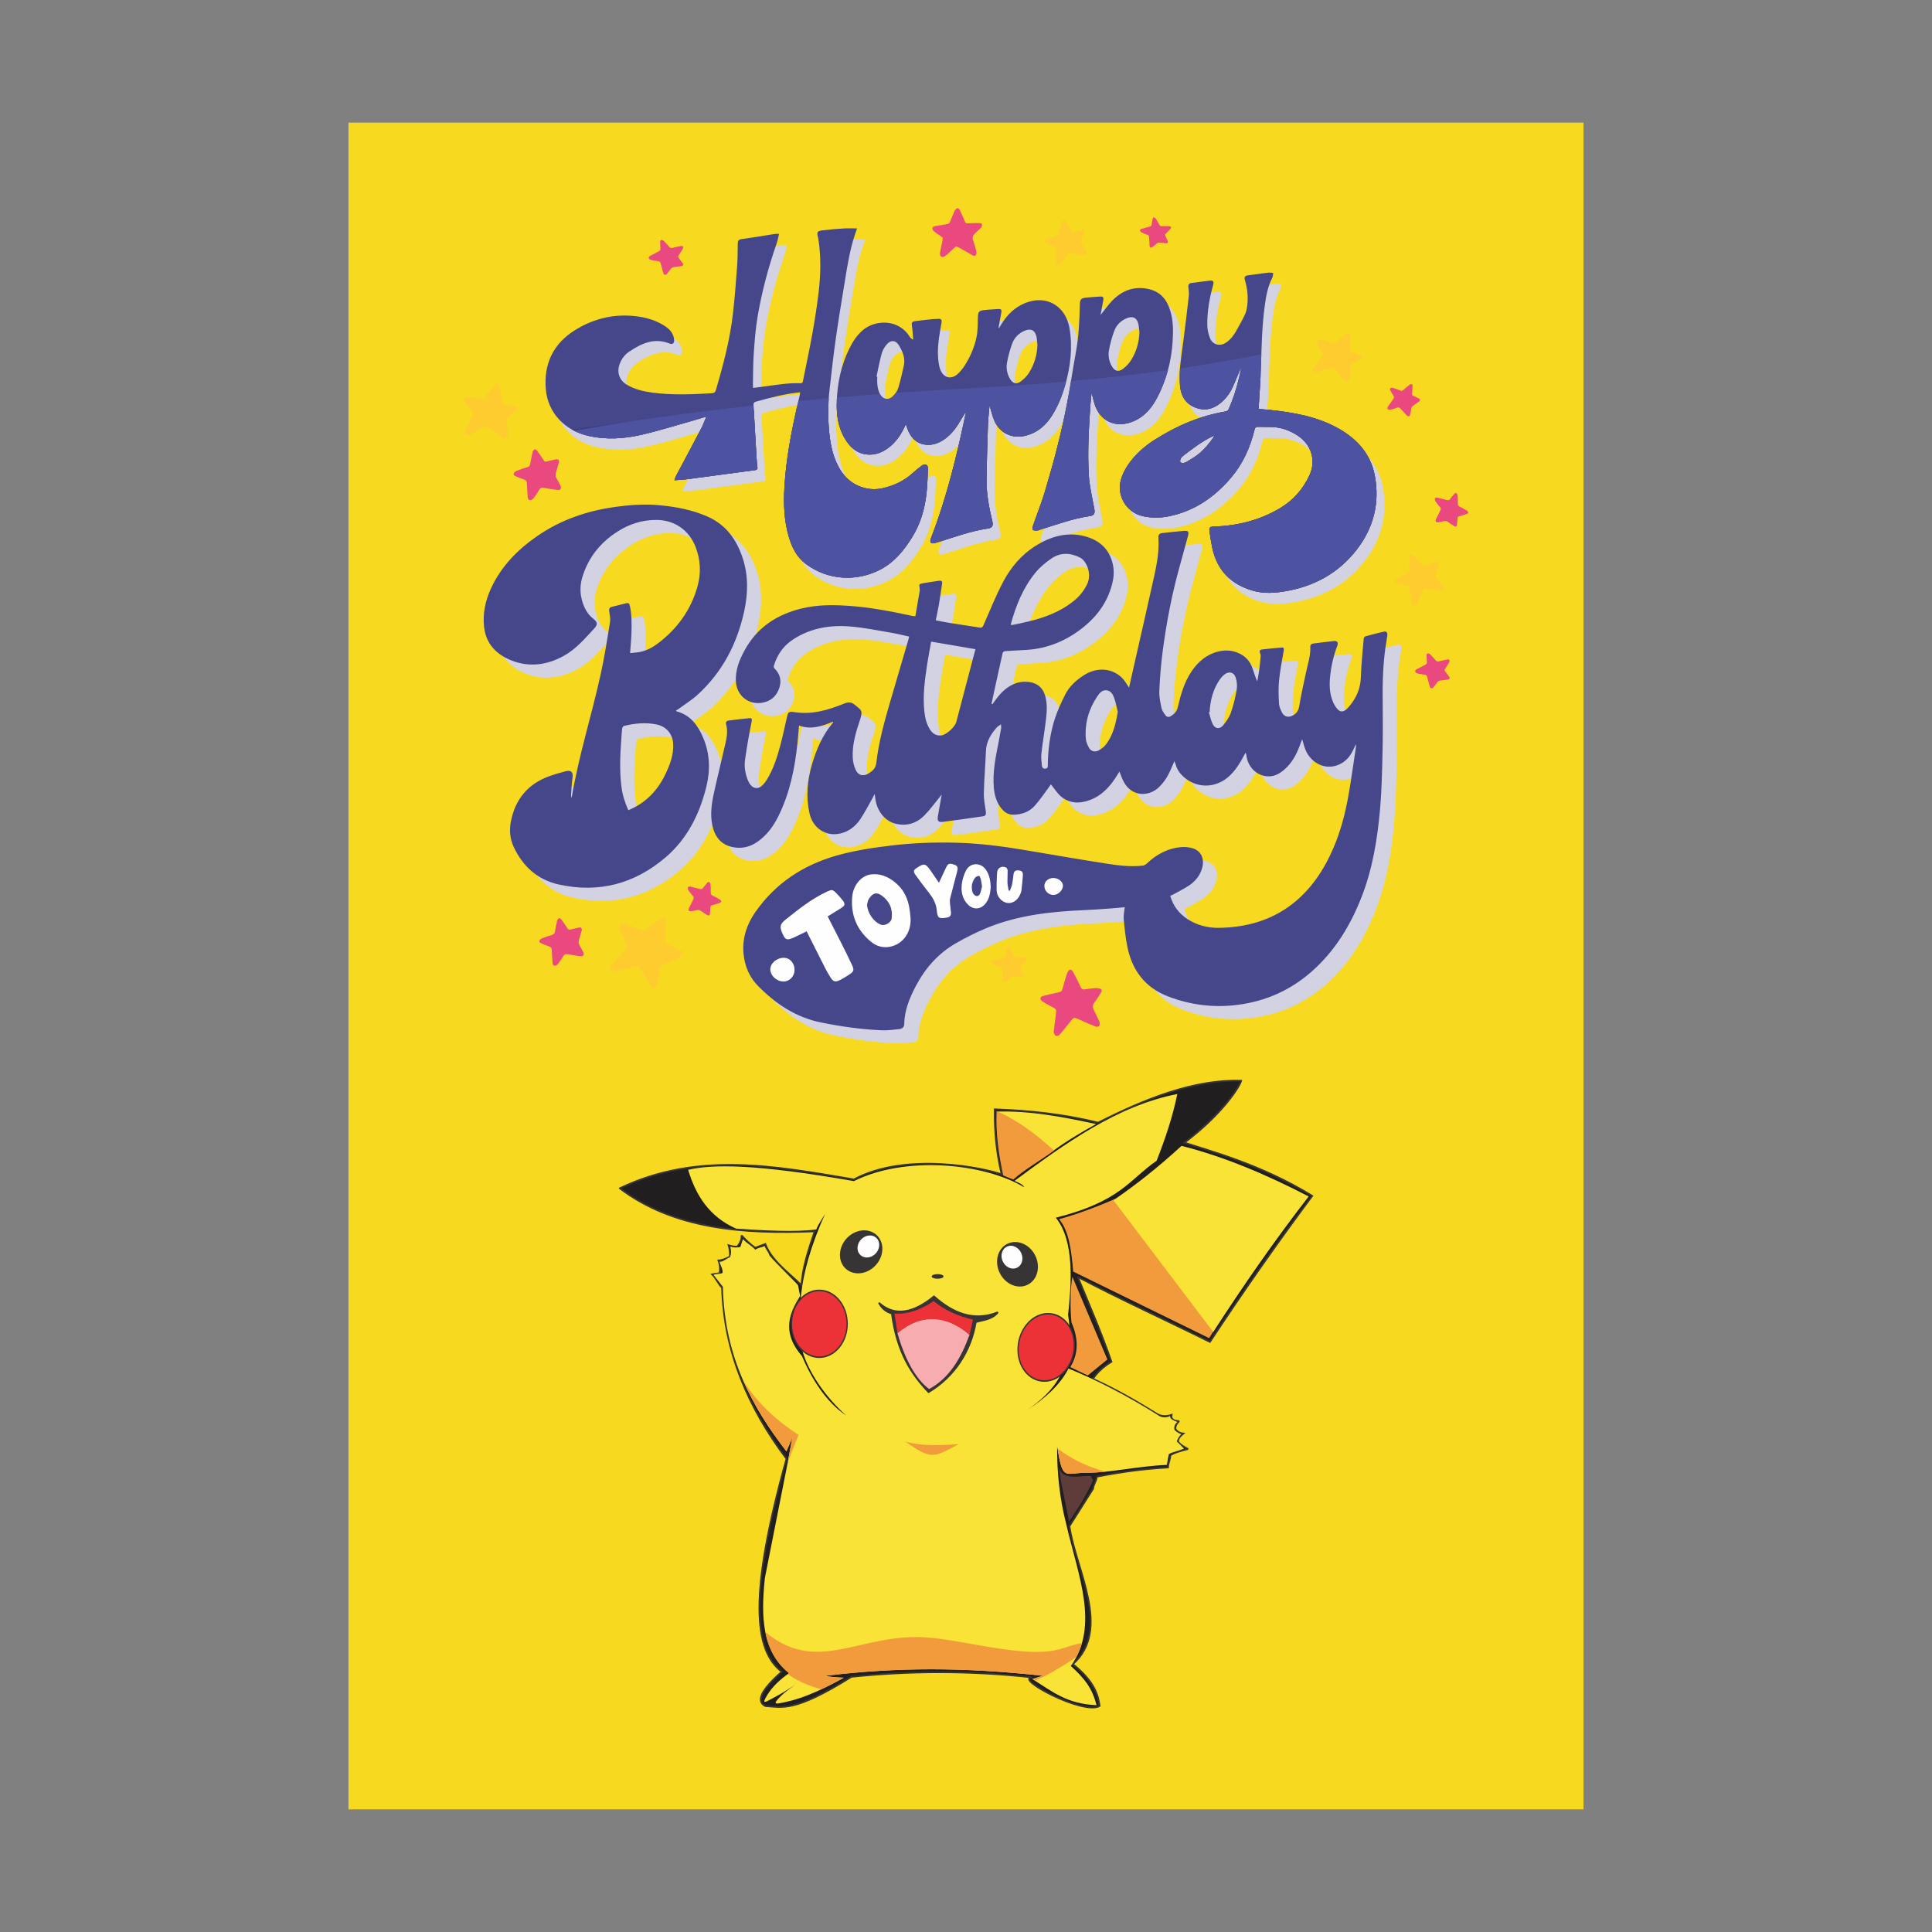 <?xml version="1.0" encoding="UTF-8"?>
<!DOCTYPE svg PUBLIC "-//W3C//DTD SVG 1.1//EN" "http://www.w3.org/Graphics/SVG/1.1/DTD/svg11.dtd">
<!-- Creator: CorelDRAW 2018 (64-Bit) -->
<svg xmlns="http://www.w3.org/2000/svg" xml:space="preserve" width="3.413in" height="3.413in" version="1.1" style="shape-rendering:geometricPrecision; text-rendering:geometricPrecision; image-rendering:optimizeQuality; fill-rule:evenodd; clip-rule:evenodd"
viewBox="0 0 3413.33 3413.33"
 xmlns:xlink="http://www.w3.org/1999/xlink">
 <rect x="0" y="0" width="3413.33" height="3413.33" fill="#808080" stroke="none"/>
 <defs>
  <style type="text/css">
   <![CDATA[
    .str0 {stroke:#373435;stroke-width:3;stroke-miterlimit:2.613}
    .fil0 {fill:none}
    .fil13 {fill:#FEFEFE}
    .fil12 {fill:#373435}
    .fil15 {fill:#F7ADAF}
    .fil14 {fill:#ED3237}
    .fil11 {fill:#F29B3D}
    .fil10 {fill:#F9E336}
    .fil16 {fill:#5D3C3A}
    .fil9 {fill:#201E1E}
    .fil8 {fill:#FEFEFE;fill-rule:nonzero}
    .fil1 {fill:#F7DA20;fill-rule:nonzero}
    .fil5 {fill:#FFCC30;fill-rule:nonzero}
    .fil6 {fill:#E9497E;fill-rule:nonzero}
    .fil2 {fill:#D2D2E2;fill-rule:nonzero}
    .fil7 {fill:#4E53A1;fill-rule:nonzero}
    .fil3 {fill:#45478A;fill-rule:nonzero}
    .fil4 {fill:#3D3E7A;fill-rule:nonzero}
   ]]>
  </style>
     <clipPath id="id0">
      <path d="M1413.59 2289.72l-3.54 -18.72c-0.44,-2.36 -37.63,-37.07 -50.61,-53.08 -1.15,-5 -7.26,-11.64 -8.41,-16.63 -5,2.6 -11.64,2.72 -16.63,6.57 -7.69,-8.45 -14.13,-10.3 -21.81,-18.75 -1.54,4.61 -3.07,9.22 -4.61,13.83 -5.38,1.65 -12.41,1.24 -17.79,-0.41 2,7.54 1.77,13.54 -0.65,18.85 -3.46,0.48 -14.75,10.04 -18.21,7.19 0.85,6.92 6.38,13.42 5.04,20.33 -5.38,2.69 -10.35,0.83 -15.72,3.52 5.76,7.3 10.7,13.78 16.46,21.07 3.04,124.37 51.5,212.02 112.29,290.67 3.46,-8.07 6.92,-16.14 10.37,-24.2 -2.69,14.6 -5.38,29.2 -8.07,43.8 -13.44,68 -26.89,136 -40.34,204 -7.03,66.72 -5.76,129.21 42.64,168.27 -15.99,11.36 -29.59,23.91 -38.56,38.79 -11.19,18.59 -2.54,11.84 10.9,4.9 12.67,-6.56 25.35,-14.3 38.03,-22.94 -8.69,6.34 -17.54,12.59 -24.79,19.65 -17.24,16.79 -8.26,14.24 9.42,10.38 33.14,-7.24 67.79,-23.94 101.81,-42.74 -15.67,-0.67 -24.47,-1.22 -32.27,-3.43 127.96,-15.33 243.54,-15.15 383.79,0 -6.15,1.92 -12.3,3.84 -18.44,5.76 35.31,22.02 60.17,43.81 113.37,46.28 -7.37,-30.4 -22.19,-48.44 -45.37,-69.33 51.32,-71.07 12.41,-161.35 -8.01,-250.09 -11.83,-45.72 -16.5,-91.43 -16.2,-137.15 1.8,7.92 2.72,15.93 4.48,23.77 7.57,33.54 14.39,21.95 48.68,22.05 40.22,0.11 89.62,-11.7 140.72,-13.84 0.71,-4.72 1.15,-6.41 1.87,-11.12 0.6,-2.71 1.21,-5.42 1.81,-8.13 6.99,-3.76 19.59,-5.98 26.59,-9.73 -4.02,-3.53 -8.72,-8.93 -12.73,-12.45 1.51,-4.56 4.04,-9.29 7.93,-12.82 -4.18,-1.39 -9.72,-4.65 -12.08,-8.08 -1.07,-4.65 0.8,-10.39 5.26,-13.45 -9.16,-3.33 -13.86,-6.71 -12.76,-10.82 -4.84,3.11 -13.49,3.54 -19.2,0.18 -57.53,-36.65 -115.26,-65.6 -160.48,-83.85 -15.08,29.38 -42.05,53.18 -72.6,73.02 46.1,-31.59 85.89,-75.81 71.88,-167.9 5.68,-53.75 11.99,-129.82 -21.69,-171.6 113.84,-28.59 128.84,-66.2 178.11,-100.67 15.44,-39.28 28.55,-78.55 36.54,-117.83 -106.62,20.56 -200.57,89.16 -287.54,153.4 6.09,3.02 14.78,5.94 16.95,11.33 -70.85,-42.83 -210.44,-56.16 -300.84,-10.86 -174.8,-30.71 -249.34,-29.9 -292.86,-20.03 13.4,44.44 36.78,82.69 84.8,104 44.59,3.11 106.29,6.54 141.82,1.43 1.46,-6.09 11.63,-20.67 15.42,-27.63 -52.96,118.15 -46.69,180.56 -39.96,242.52 10.37,36.81 39.97,80.51 77.06,113.79 -36.15,-24.47 -61.06,-65.35 -78.03,-105.02 -38.68,-44.78 -19.34,-79.78 -3.23,-106.03z"/>
     </clipPath>
 </defs>
 <g id="Layer_x0020_1">
  <rect class="fil0" x="-0" y="-0" width="3413.33" height="3413.33"/>
  <g id="_1550481678800">
   <polygon class="fil1" points="615.66,3196.67 2797.67,3196.67 2797.67,216.67 615.66,216.67 "/>
   <g>
    <path class="fil2" d="M1510.99 1040.49c-25.39,0 -51.09,-7.8 -73.33,-24.53 -9.6,-7.22 -16.43,-16.19 -21.54,-26.2 2.26,2.25 4.7,4.38 7.36,6.39 22.24,16.73 47.94,24.52 73.33,24.53 21.08,0 41.94,-5.37 60.41,-15.46 23.5,-12.84 39.81,-33.02 53.8,-55.29 15.63,-24.89 23.36,-52.39 26.14,-81.36 0.73,-7.66 1.24,-15.35 1.6,-23.04 1.47,-1.13 2.95,-2.25 4.45,-3.35 1.69,-1.24 3.38,-1.83 4.9,-1.83 3.15,0 5.54,2.51 5.44,6.84 -0.31,13.75 -0.9,27.52 -2.21,41.19 -2.78,28.97 -10.51,56.47 -26.14,81.36 -13.98,22.28 -30.29,42.45 -53.8,55.3 -18.47,10.09 -39.33,15.46 -60.41,15.46zm-305.35 -172.2c1.23,-3.17 1.94,-5.71 3.14,-7.98 2.46,-4.66 4.94,-9.32 7.42,-13.98 15.48,-1.97 30.93,-4.12 46.39,-6.18 23.81,-3.19 47.63,-6.35 71.44,-9.56 2.66,-0.36 4.56,-1.39 4.17,-4.74 -0.71,-6.22 -1.31,-12.46 -1.68,-18.71 -1.63,-27.68 -3.14,-55.36 -4.8,-83.04 -130.45,9.99 -236.61,22.36 -321.31,34.81 8.62,4.88 18.2,8.61 28.54,11.02 13.77,3.21 27.55,4.63 41.28,4.63 17.96,0 35.84,-2.43 53.54,-6.52 30.31,-6.99 60.06,-16.44 90.05,-24.88 7.61,-2.14 15.15,-4.49 24.05,-7.13 -3.32,7.84 -5.64,14.6 -8.92,20.86 -1.2,2.28 -2.39,4.56 -3.59,6.83 -29.09,8.24 -57.98,17.35 -87.41,24.13 -17.69,4.09 -35.57,6.52 -53.53,6.52 -13.74,0 -27.51,-1.43 -41.29,-4.63 -41.64,-9.7 -71.04,-40.9 -74.64,-82.06 -3.91,-44.62 12.83,-80.42 51.22,-104.41 26.86,-16.79 56.33,-25.99 87.9,-25.99 2.36,0 4.72,0.06 7.1,0.16 21.75,0.94 42.89,5.42 61.86,16.95 7.24,4.4 13.64,9.89 16.84,18.06 1.11,2.84 1.77,6.04 1.79,9.08 0.03,3.71 -1.94,6 -4.91,6 -0.86,0 -1.81,-0.2 -2.82,-0.61 -7.86,-3.23 -15.35,-4.63 -22.57,-4.63 -17.72,0 -33.75,8.44 -49.33,18.9 -7.39,4.96 -12.61,11.95 -16.07,20.22 -6.39,15.23 -1.72,30.04 12.51,38.35 13.79,8.06 29.05,11.64 44.69,13.7 17.05,2.26 34.11,3.08 51.18,3.08 18.1,0 36.21,-0.93 54.32,-2.05 3.58,-0.22 5.52,-1.57 6.6,-5.24 13.19,-44.67 25.11,-89.65 30.35,-136.05 3.11,-27.52 5.2,-55.16 7.26,-82.78 1,-13.37 0.96,-26.83 1.18,-40.26 0.08,-4.91 1.4,-7.27 7.02,-8.01 19.27,-2.55 38.43,-5.91 57.64,-8.89 2.33,-0.36 4.73,-0.24 8.23,-0.4 -1.37,5.83 -2.11,10.98 -3.8,15.81 -14.85,42.53 -26.46,85.96 -34.03,130.33 -3.65,21.41 -5.28,43.22 -6.79,64.93 -1.28,18.26 -1.08,36.61 -1.5,54.92 -0.04,1.89 0.18,3.77 0.32,6.3 6.32,-0.8 12.28,-1.52 18.23,-2.31 19.65,-2.61 39.23,-6.07 59.11,-6.07 2.11,0 4.23,0.04 6.35,0.12 0.12,0 0.23,0 0.34,0 2.72,0 3.55,-1.33 4.05,-3.82 5.53,-27.85 11.57,-55.61 16.58,-83.55 4.35,-24.33 8.22,-48.8 11.11,-73.35 3.68,-31.24 4.43,-62.59 -0.42,-93.86 -0.19,-1.2 -0.45,-2.4 -0.75,-3.57 -2.32,-8.85 -1.34,-10.83 7.95,-11.97 12.44,-1.52 24.96,-2.57 37.47,-3.36 2.85,-0.19 5.7,-0.24 8.61,-0.24 4.78,0 9.7,0.15 14.96,0.15 -1.48,4.39 -2.62,7.78 -3.75,11.19 -8.74,26.24 -13.09,53.45 -17.51,80.63 -5.56,34.23 -11.33,68.43 -16.21,102.76 -4.29,30.18 -7.65,60.49 -11.09,90.79 -0.22,1.94 -0.43,3.89 -0.61,5.83 -0.31,0.02 -0.55,0.03 -0.85,0.04 -0.02,2.76 0.02,5.52 0.14,8.26 -1.39,18.95 -1.27,37.94 0.39,56.91 1.76,20.06 5.2,39.95 13.59,58.31 0.85,1.85 1.74,3.67 2.67,5.43 -6.89,-7.04 -12.43,-15.58 -16.85,-25.24 -8.4,-18.36 -11.83,-38.26 -13.59,-58.31 -1.3,-14.85 -1.66,-29.7 -1.08,-44.54 -12.28,0.69 -24.41,1.41 -36.34,2.14 0.03,-0.11 0.05,-0.22 0.08,-0.33 0.31,-1.33 0.37,-2.72 0.59,-4.29 -26.97,2.72 -52.57,9.29 -78.04,16.52 -3.54,1 -4.63,2.53 -4.4,6.18 1.87,30.44 3.51,60.91 5.31,91.35 0.37,6.24 0.97,12.48 1.67,18.7 0.39,3.35 -1.51,4.39 -4.17,4.74 -23.81,3.22 -47.62,6.38 -71.44,9.56 -16.91,2.26 -33.81,4.62 -50.74,6.74 -6.31,0.78 -12.7,1 -20.4,1.58z"/>
    <path class="fil2" d="M2255.9 1067.17c-9.18,0 -18.32,-1.01 -27.39,-3.56 -28.86,-8.1 -49.96,-23.74 -62.48,-47.42 12.24,12.88 28.43,22.02 48.3,27.59 9.07,2.54 18.21,3.56 27.4,3.56 9.86,0 19.77,-1.17 29.65,-2.89 50.67,-8.78 93.15,-31.91 125.02,-72.69 30.31,-38.79 41.59,-83.02 32.54,-131.39 -2.33,-12.48 -6.47,-23.73 -12.14,-33.87 13.14,14.71 22.34,32.4 26.32,53.69 9.05,48.38 -2.23,92.59 -32.54,131.39 -31.87,40.78 -74.34,63.91 -125.02,72.69 -9.88,1.71 -19.79,2.89 -29.66,2.89zm-199.46 -132.93c-7.65,0 -15.31,-0.8 -23.04,-2.47 -16.93,-3.67 -30.6,-15.65 -36.92,-31.22 6.38,5.53 14.14,9.54 22.74,11.4 7.73,1.67 15.39,2.48 23.04,2.48 8.05,0 16.08,-0.89 24.14,-2.58 44.41,-9.33 79.43,-33.75 108.4,-67.76 21.03,-24.69 33.92,-53.44 41.54,-84.71 0.85,-3.47 2.06,-5.35 5.73,-5.35 0.13,0 0.26,0 0.4,0 7.82,0.27 15.65,0.09 23.48,0.28 17.43,0.41 33.18,6.08 47.49,15.75 10.02,6.77 17.24,15.6 21.37,25.46 -2.2,-2 -4.6,-3.89 -7.19,-5.64 -14.31,-9.67 -30.07,-15.34 -47.5,-15.75 -7.82,-0.19 -15.66,-0.02 -23.48,-0.28 -0.13,0 -0.26,-0 -0.38,-0 -3.69,0 -4.9,1.87 -5.74,5.35 -7.61,31.27 -20.51,60.02 -41.53,84.71 -28.97,34.01 -63.98,58.43 -108.4,67.76 -8.06,1.69 -16.09,2.58 -24.14,2.58zm33.6 -116.33c-1.76,0 -3.73,-0.22 -4.53,-1.19 -0.93,-1.13 -0.54,-3.98 0.17,-5.69 0.83,-2 2.38,-3.96 4.1,-5.3 16.5,-12.86 33.18,-25.49 52.11,-34.72 0.86,-0.42 1.83,-0.63 4.11,-1.39 -8.89,13.14 -17.93,24.32 -29.37,33.23 -6.43,5 -13.63,9.03 -20.56,13.36 -1.44,0.9 -3.24,1.59 -4.9,1.67 -0.36,0.02 -0.74,0.03 -1.13,0.03zm31.38 -80.09c-10.25,-5.23 -16.44,-13.3 -19.76,-23.22 2.48,1.8 5.26,3.38 8.39,4.72 6.09,2.62 12.01,3.88 17.74,3.88 10.32,0 20.05,-4.06 29.09,-11.58 9.01,-7.49 15.8,-16.8 20.7,-27.34 2.15,-4.64 4.21,-9.32 6.23,-14.02 -27.26,3.88 -55.77,7.55 -85.45,10.94 0.54,-19.11 3.77,-38.03 6.24,-57.01 3.55,-27.28 6.84,-54.58 9.93,-81.91 0.56,-4.94 -0.3,-10.07 -0.8,-15.09 -0.45,-4.5 1.12,-6.92 5.76,-7.47 10.72,-1.28 21.42,-2.73 32.13,-4.11 0.7,-0.09 1.35,-0.13 1.93,-0.13 4.33,0 5.41,2.51 3.87,8.06 -6.51,23.45 -10.77,47.31 -10.25,71.69 0.16,7.47 2.1,15.25 4.86,22.25 2.94,7.47 9.46,11.46 16.51,11.46 3.8,0 7.75,-1.16 11.39,-3.57 8.05,-5.35 13.81,-12.77 18.43,-21.09 5.5,-9.91 11.26,-19.73 15.85,-30.06 2.48,-5.58 3.35,-12.08 3.9,-18.26 1.22,-13.67 -0.44,-27.15 -4.28,-40.34 -1.99,-6.82 -0.31,-8.76 6.58,-9.55 11.59,-1.31 23.11,-3.2 34.69,-4.58 0.5,-0.06 1,-0.08 1.5,-0.08 2.31,0 4.69,0.53 7.03,0.73 -0.51,2.79 -0.38,5.92 -1.62,8.33 -8.17,15.8 -11.08,32.99 -13.43,50.28 -4.97,36.53 -5.5,73.34 -6.72,110.11 -0.59,17.65 -1.81,35.28 -2.94,52.92 -5.03,-0.46 -10.07,-0.77 -15.12,-1.18 0,-1.61 -0.05,-2.65 0.01,-3.68 1.07,-18.39 2.46,-36.76 3.34,-55.16 -12.62,2 -25.46,3.94 -38.64,5.84 -4.4,18.45 -10.18,36.47 -18.07,53.84 -0.75,1.65 -3.22,3.22 -5.11,3.54 -15.07,2.54 -29.69,6.19 -43.9,10.85z"/>
    <path class="fil2" d="M1662.05 979.76c-3.23,0 -4.59,-2.08 -4.05,-5.64 0.26,-1.7 0.94,-3.34 1.56,-4.96 1.75,-4.54 3.46,-9.1 5.14,-13.67 26.38,-8.37 52.52,-17.61 80.1,-21.66 8.46,-1.24 10.31,-4.7 8.22,-13.4 -5.99,-24.81 -10.61,-49.84 -10.14,-75.48 0.58,-31.39 1.43,-62.77 2.52,-94.15 0.4,-11.46 1.82,-22.89 2.81,-34.7 2.96,9.52 4.93,19.01 8.78,27.66 1.17,2.61 2.5,5.06 3.99,7.32 -0.62,6.55 -1.17,13.04 -1.4,19.53 -1.09,31.38 -1.94,62.76 -2.52,94.15 -0.48,25.64 4.15,50.66 10.14,75.48 2.1,8.69 0.25,12.16 -8.21,13.4 -30.38,4.46 -58.99,15.2 -88.11,24.16 -2.49,0.77 -5.02,1.51 -7.59,1.86 -0.44,0.06 -0.85,0.09 -1.24,0.09zm-111.28 -156.78c-1.88,0 -3.77,-0.11 -5.68,-0.33 -17.92,-2.09 -29.78,-13.46 -38.56,-28.37 -0.86,-1.47 -1.68,-2.95 -2.46,-4.44 7.12,6.94 15.84,11.72 26.83,13 1.91,0.22 3.81,0.33 5.69,0.33 10.52,0 20.48,-3.43 29.54,-9.53 14.17,-9.54 23.97,-22.69 31.26,-37.91 0.85,-1.77 1.75,-3.52 3.17,-6.39 1.13,3.59 1.74,5.91 2.6,8.14 2.38,6.17 5.36,11.73 9.29,16.28 -0.31,0.63 -0.59,1.2 -0.87,1.79 -7.29,15.22 -17.09,28.37 -31.26,37.91 -9.05,6.09 -19.02,9.53 -29.54,9.53zm103.57 -17.25c-2.34,0 -4.72,-0.2 -7.14,-0.62 -15.22,-2.65 -23.73,-12.86 -29.2,-26.15 4.12,3.09 9.06,5.29 15.02,6.33 2.41,0.42 4.8,0.62 7.14,0.62 8.42,0 16.38,-2.6 23.95,-7.06 12.7,-7.47 21.85,-18.3 29.54,-30.55 4.14,-6.61 8.1,-13.33 12.55,-20.66 0,1.33 0.09,1.85 -0.01,2.33 -3.96,18.86 -8.05,37.69 -12.41,56.44 -4.55,4.67 -9.64,8.82 -15.49,12.26 -7.57,4.45 -15.53,7.05 -23.95,7.05zm158.62 -14.5c-18.08,0 -33.93,-9.97 -41.79,-27.64 -0.31,-0.71 -0.62,-1.43 -0.91,-2.16 7.94,6.49 17.84,9.98 28.53,9.98 3.81,0 7.72,-0.44 11.68,-1.35 21.32,-4.89 36.79,-17.81 48.14,-35.99 6.84,-10.96 12.41,-22.49 16.95,-34.47 -44.39,2.38 -90.78,4.17 -139.33,5.26 -47.46,1.07 -92.96,2.46 -136.56,4.13 0.61,-1.26 1.13,-2.54 1.52,-3.83 3.87,-12.77 6.73,-25.86 9.72,-38.89 3.12,-13.57 -2,-25.49 -8.78,-36.59 -2.93,-4.8 -6.77,-7.24 -10.76,-7.24 -3.41,0 -6.93,1.78 -10.11,5.37 -4.04,4.56 -7.62,10.28 -9.24,16.09 -3.78,13.52 -6.25,27.4 -9.26,41.13 0.43,0.11 0.85,0.23 1.28,0.33 -0.38,8.48 -0.24,16.93 2.4,24.97 -25,1.06 -49.28,2.21 -72.99,3.44 2.41,-26.92 8.99,-52.92 21.02,-77.57 6.09,-12.5 13.4,-24.01 24.19,-33.14 9.91,-8.41 23.59,-13.26 37.43,-13.26 17.34,0 34.92,7.63 45.64,25.46 1.18,1.95 3.15,3.42 5.88,4.56 -0.76,-8.43 -1.03,-16.95 -2.45,-25.26 -0.96,-5.65 1.93,-6.93 6.05,-7.46 10.2,-1.3 20.42,-2.41 30.65,-3.46 3.45,-0.35 6.95,-0.18 10.42,-0.46 0.35,-0.03 0.68,-0.04 0.98,-0.04 4.07,0 5.07,2.39 4.38,6.41 -1.6,9.28 -3.38,18.53 -4.64,27.85 -2.19,16.14 -2.72,32.32 0.4,48.43 0.53,2.72 1.37,5.43 2.44,7.98 3.5,8.3 9.64,12.79 16.46,12.79 4.28,0 8.81,-1.76 13.13,-5.45 5.2,-4.44 9.66,-10.11 13.36,-15.92 9.7,-15.26 16.8,-31.94 20.61,-49.49 2.48,-11.43 1.98,-23.54 2.42,-35.37 0.36,-9.45 1.66,-11.61 11.1,-12.73 8.46,-1.01 17.02,-1.19 25.52,-1.89 0.32,-0.03 0.61,-0.04 0.9,-0.04 3.7,0 4.65,2.14 4,5.72 -1.56,8.56 -3.17,17.11 -4.74,25.67 -0.16,0.83 -0.2,1.69 0.37,2.85 0.78,-1.34 1.56,-2.69 2.35,-4.02 9.23,-15.8 20.86,-29.15 37.47,-37.67 10.62,-5.46 21.21,-8.04 31.14,-8.04 26.68,0 48.63,18.63 53.89,50.25 5.52,33.17 1.72,65.77 -7.22,97.93 -2.94,0.17 -5.82,0.34 -8.79,0.5 -0.64,3.62 -1.3,7.23 -1.98,10.84 -2.1,11.15 -4.37,22.27 -6.79,33.35 -1.95,3.65 -4.02,7.24 -6.22,10.78 -11.36,18.17 -26.82,31.1 -48.15,35.99 -3.96,0.91 -7.87,1.35 -11.69,1.35zm19.89 -189.03c-2.53,0 -5.39,0.67 -8.56,2 -10.73,4.52 -18.25,12.55 -22.07,23.2 -3.85,10.74 -6.91,21.89 -8.93,33.1 -1.79,9.89 0,19.81 5.28,28.74 2.97,5.04 6.61,7.8 10.76,7.8 2.48,0 5.15,-0.99 7.98,-3.07 5.88,-4.32 11.41,-9.92 15.23,-16.11 9.19,-14.9 14.07,-31.37 14.45,-49.12 -0.52,-4.66 -0.65,-9.4 -1.65,-13.96 -1.83,-8.37 -6.12,-12.59 -12.5,-12.59z"/>
    <path class="fil2" d="M1843.6 957.07c-1.78,0 -3.45,-0.18 -4.49,-1.06 -1.24,-1.05 -0.61,-5.23 0.23,-7.66 1.7,-4.94 3.46,-9.86 5.24,-14.77 26.52,-8.42 52.8,-17.7 80.54,-21.8 8.37,-1.24 9.7,-4.6 8.09,-13.52 -3.45,-19.18 -8.3,-38.32 -9.5,-57.67 -2.64,-42.51 -0.01,-85.06 2.9,-127.52 0.39,-5.56 1.07,-11.09 1.68,-16.63 -7.52,0.5 -15.1,0.98 -22.74,1.45 3.01,-18.16 5.87,-36.34 9.24,-54.43 5.25,-28.2 6.59,-56.65 7.23,-85.2 0.2,-9.17 1.78,-11.52 10.65,-12.55 8.46,-0.98 17.02,-1.2 25.51,-1.97 0.39,-0.04 0.76,-0.06 1.1,-0.06 4.12,0 4.9,2.51 4.2,6.37 -1.51,8.22 -3.07,16.42 -4.59,24.64 -0.16,0.84 -0.26,1.68 -0.24,1.68 0,0 0,-0.03 0.01,-0.1 7.09,-8.68 13.96,-18.9 22.59,-27.28 13.52,-13.12 29.15,-20.28 46.69,-20.28 5.55,0 11.28,0.72 17.2,2.18 20.29,5.03 31.07,19.34 36.77,38.45 5.22,17.54 5.18,35.57 4.05,53.48 -2.3,36.46 -11.62,71.13 -29.46,103.23 -10.23,18.4 -24.13,32.85 -44.58,39.85 -6.44,2.21 -12.74,3.27 -18.73,3.27 -19.1,0 -35.14,-10.83 -43.16,-30.12 8.02,6.72 17.98,10.3 28.97,10.3 5.99,0 12.28,-1.07 18.72,-3.28 20.46,-7 34.36,-21.44 44.59,-39.84 3.67,-6.59 6.97,-13.28 9.93,-20.08 -39.01,3.91 -80.03,7.35 -123.07,10.23 1.8,6 2.97,11.99 4.82,17.76 1.79,5.6 4.2,10.6 7.13,14.94 -0.11,1.26 -0.22,2.53 -0.3,3.8 -2.92,42.47 -5.54,85.02 -2.9,127.53 1.2,19.35 6.05,38.49 9.5,57.67 1.6,8.91 0.28,12.28 -8.1,13.52 -30.36,4.48 -58.98,15.17 -88.08,24.15 -1.33,0.41 -2.65,1.22 -3.97,1.22 -1.14,0 -2.42,0.09 -3.65,0.09zm169.33 -376.89c-2.15,0 -4.53,0.48 -7.1,1.45 -11.26,4.23 -19.25,12.37 -23.27,23.37 -3.98,10.87 -7.03,22.2 -9.11,33.59 -1.78,9.7 -0,19.46 5.05,28.29 3.04,5.29 6.76,8.14 11.03,8.14 2.63,0 5.46,-1.08 8.47,-3.34 5.71,-4.28 11.04,-9.8 14.76,-15.86 9.15,-14.93 14.04,-31.39 14.48,-49.16 -0.63,-5 -0.8,-10.09 -1.98,-14.96 -1.84,-7.6 -6.18,-11.52 -12.33,-11.52z"/>
    <path class="fil3" d="M1413.67 693.09c-26.97,2.72 -52.57,9.29 -78.04,16.52 -3.53,1 -4.62,2.53 -4.4,6.18 1.87,30.44 3.51,60.9 5.31,91.35 0.37,6.25 0.97,12.49 1.68,18.71 0.38,3.35 -1.51,4.39 -4.17,4.74 -23.81,3.21 -47.63,6.37 -71.44,9.56 -16.91,2.26 -33.81,4.61 -50.74,6.73 -6.31,0.79 -12.69,1 -20.4,1.58 1.23,-3.17 1.94,-5.7 3.14,-7.97 14.77,-27.88 29.71,-55.66 44.36,-83.6 3.28,-6.26 5.6,-13.02 8.92,-20.86 -8.9,2.64 -16.44,4.99 -24.05,7.13 -29.98,8.43 -59.73,17.89 -90.05,24.88 -31.22,7.2 -63.04,9.28 -94.82,1.89 -41.65,-9.69 -71.04,-40.89 -74.65,-82.06 -3.91,-44.62 12.84,-80.42 51.22,-104.41 28.87,-18.04 60.74,-27.32 95,-25.83 21.75,0.94 42.89,5.41 61.87,16.94 7.24,4.4 13.64,9.89 16.84,18.06 1.12,2.83 1.77,6.04 1.79,9.08 0.04,4.8 -3.28,7.22 -7.73,5.39 -27.19,-11.17 -49.98,-0.44 -71.91,14.26 -7.39,4.96 -12.61,11.95 -16.07,20.22 -6.39,15.23 -1.72,30.04 12.51,38.36 13.79,8.06 29.05,11.63 44.69,13.7 35.11,4.65 70.3,3.21 105.5,1.04 3.58,-0.22 5.52,-1.57 6.6,-5.24 13.19,-44.67 25.11,-89.65 30.35,-136.05 3.11,-27.52 5.2,-55.16 7.26,-82.78 0.99,-13.37 0.96,-26.83 1.18,-40.26 0.08,-4.9 1.4,-7.26 7.02,-8 19.28,-2.55 38.43,-5.92 57.64,-8.89 2.33,-0.37 4.74,-0.25 8.23,-0.4 -1.38,5.82 -2.12,10.98 -3.8,15.8 -14.85,42.54 -26.46,85.96 -34.03,130.33 -3.65,21.41 -5.28,43.22 -6.79,64.93 -1.28,18.25 -1.08,36.61 -1.5,54.92 -0.04,1.88 0.19,3.77 0.32,6.3 6.32,-0.8 12.28,-1.52 18.23,-2.31 21.74,-2.89 43.38,-6.82 65.45,-5.95 2.99,0.12 3.88,-1.22 4.39,-3.81 5.53,-27.85 11.58,-55.61 16.58,-83.55 4.36,-24.33 8.22,-48.8 11.11,-73.35 3.68,-31.23 4.43,-62.59 -0.43,-93.86 -0.19,-1.2 -0.44,-2.39 -0.75,-3.58 -2.31,-8.85 -1.34,-10.83 7.95,-11.96 12.44,-1.52 24.96,-2.57 37.47,-3.36 7.53,-0.48 15.11,-0.09 23.58,-0.09 -1.47,4.4 -2.62,7.79 -3.75,11.19 -8.74,26.25 -13.09,53.46 -17.51,80.63 -5.56,34.23 -11.33,68.43 -16.21,102.76 -4.29,30.18 -7.65,60.5 -11.09,90.79 -2.69,23.63 -3.01,47.35 -0.94,71.05 1.76,20.06 5.2,39.95 13.59,58.31 10.24,22.41 26.54,38.76 51.54,44.44 9.46,2.15 18.94,2.2 28.52,0.12 20.71,-4.48 39.23,-13.11 54.94,-27.57 5,-4.6 10.34,-8.85 15.81,-12.89 5.18,-3.81 10.49,-1.41 10.35,5.02 -0.31,13.74 -0.9,27.51 -2.21,41.19 -2.78,28.97 -10.51,56.46 -26.14,81.36 -13.98,22.27 -30.29,42.45 -53.8,55.29 -40.72,22.24 -93.04,21.57 -133.74,-9.06 -16,-12.04 -24.29,-28.89 -29.79,-47.44 -8.4,-28.3 -9.47,-57.32 -7.89,-86.54 3.01,-55.93 14.5,-110.47 27.28,-164.79 0.31,-1.33 0.38,-2.72 0.59,-4.3z"/>
    <path class="fil3" d="M2146 769.63c-2.28,0.76 -3.25,0.97 -4.11,1.39 -18.93,9.23 -35.61,21.86 -52.11,34.72 -1.72,1.34 -3.26,3.3 -4.1,5.3 -0.72,1.71 -1.11,4.56 -0.17,5.69 0.97,1.18 3.72,1.24 5.66,1.16 1.66,-0.07 3.46,-0.77 4.9,-1.67 6.93,-4.33 14.13,-8.36 20.56,-13.36 11.44,-8.91 20.48,-20.09 29.37,-33.23zm46.27 -119.28c-4.86,11.3 -9.48,22.75 -14.68,33.93 -4.9,10.54 -11.69,19.85 -20.7,27.34 -14.07,11.7 -29.8,15.04 -46.84,7.7 -16.91,-7.27 -23.95,-21.47 -25.41,-39.02 -2.12,-25.61 2.5,-50.71 5.78,-75.93 3.55,-27.27 6.85,-54.58 9.93,-81.91 0.56,-4.94 -0.3,-10.08 -0.8,-15.09 -0.45,-4.5 1.12,-6.93 5.76,-7.47 10.72,-1.28 21.42,-2.73 32.13,-4.11 5.92,-0.76 7.54,1.63 5.8,7.92 -6.51,23.45 -10.77,47.3 -10.25,71.69 0.16,7.47 2.1,15.25 4.86,22.24 4.54,11.5 17.54,14.77 27.89,7.9 8.05,-5.34 13.81,-12.78 18.43,-21.09 5.5,-9.91 11.26,-19.73 15.85,-30.07 2.48,-5.58 3.36,-12.08 3.91,-18.26 1.21,-13.67 -0.44,-27.15 -4.28,-40.34 -1.99,-6.82 -0.31,-8.77 6.58,-9.55 11.59,-1.31 23.11,-3.2 34.69,-4.57 2.78,-0.33 5.68,0.41 8.52,0.65 -0.5,2.79 -0.38,5.91 -1.62,8.33 -8.17,15.8 -11.08,33 -13.43,50.28 -4.97,36.53 -5.5,73.33 -6.72,110.11 -0.75,22.64 -2.55,45.26 -3.86,67.88 -0.06,1.03 -0.01,2.07 -0.01,3.68 6,0.48 12.02,0.83 18.01,1.46 43.04,4.51 85.43,11.64 123.76,33.44 32.74,18.64 56.3,45.09 63.37,82.89 9.05,48.38 -2.23,92.6 -32.54,131.39 -31.87,40.78 -74.34,63.91 -125.02,72.69 -19.08,3.31 -38.23,4.61 -57.05,-0.67 -39.63,-11.11 -64.63,-36.46 -72.85,-77.3 -1.85,-9.2 -3.31,-18.5 -4.59,-27.81 -0.96,-6.94 0.49,-8.11 7.52,-8.35 41.82,-1.43 81.33,-11.04 117.53,-32.81 23.18,-13.94 40.11,-33.31 51.48,-57.67 11.96,-25.62 3.97,-53.6 -19.97,-69.79 -14.31,-9.67 -30.07,-15.34 -47.49,-15.75 -7.83,-0.19 -15.66,-0.01 -23.48,-0.28 -3.98,-0.13 -5.26,1.75 -6.13,5.34 -7.61,31.28 -20.51,60.03 -41.54,84.71 -28.97,34.01 -63.98,58.43 -108.4,67.76 -15.71,3.29 -31.31,3.54 -47.18,0.1 -29.37,-6.36 -48.94,-37.76 -37.31,-69.48 3.48,-9.49 8.86,-18.63 14.98,-26.71 11.79,-15.53 26.52,-28.19 43,-38.68 38.64,-24.61 79.99,-42.46 125.43,-50.11 1.89,-0.31 4.36,-1.89 5.11,-3.54 10.51,-23.13 17.29,-47.44 22.02,-72.35l-0.18 -0.74z"/>
    <path class="fil3" d="M1548.59 665.2c0.43,0.11 0.86,0.22 1.28,0.34 -0.45,10.15 -0.17,20.26 4.28,29.68 5.15,10.89 15.94,12.93 24.13,4.15 3.72,-3.98 7.19,-8.92 8.74,-14.05 3.87,-12.77 6.74,-25.86 9.72,-38.89 3.12,-13.57 -1.99,-25.49 -8.78,-36.59 -5.43,-8.9 -13.97,-9.67 -20.87,-1.87 -4.04,4.57 -7.61,10.28 -9.24,16.09 -3.79,13.52 -6.26,27.4 -9.26,41.13zm284.23 -56.27c-0.52,-4.66 -0.65,-9.41 -1.65,-13.96 -2.56,-11.7 -9.92,-15.29 -21.05,-10.59 -10.73,4.52 -18.25,12.55 -22.07,23.2 -3.85,10.73 -6.91,21.88 -8.93,33.1 -1.78,9.89 0,19.81 5.28,28.74 4.76,8.05 11.19,10.27 18.74,4.73 5.88,-4.32 11.42,-9.93 15.24,-16.11 9.19,-14.89 14.07,-31.37 14.45,-49.11zm-84.61 107.18c-0.99,11.81 -2.41,23.24 -2.81,34.7 -1.09,31.38 -1.94,62.76 -2.52,94.15 -0.48,25.64 4.15,50.66 10.14,75.48 2.09,8.7 0.25,12.16 -8.22,13.41 -30.38,4.46 -58.99,15.2 -88.11,24.16 -2.49,0.77 -5.02,1.51 -7.59,1.87 -4.12,0.56 -5.9,-1.57 -5.29,-5.56 0.26,-1.69 0.94,-3.33 1.56,-4.96 27.41,-71.14 45.22,-144.94 60.81,-219.37 0.1,-0.48 0.01,-1 0.01,-2.33 -4.45,7.33 -8.41,14.06 -12.55,20.66 -7.69,12.25 -16.84,23.08 -29.54,30.55 -9.68,5.69 -20,8.36 -31.09,6.44 -15.85,-2.76 -24.43,-13.72 -29.87,-27.82 -0.86,-2.23 -1.46,-4.56 -2.6,-8.14 -1.42,2.87 -2.32,4.62 -3.17,6.39 -7.29,15.22 -17.09,28.37 -31.26,37.91 -10.67,7.18 -22.59,10.67 -35.22,9.2 -17.91,-2.09 -29.78,-13.46 -38.55,-28.37 -12.13,-20.62 -14.83,-43.43 -13.95,-66.68 1.2,-31.85 7.82,-62.56 21.89,-91.41 6.09,-12.5 13.4,-24.01 24.19,-33.14 22.35,-18.93 63.8,-19.85 83.07,12.21 1.17,1.95 3.15,3.42 5.88,4.57 -0.76,-8.44 -1.04,-16.95 -2.45,-25.28 -0.96,-5.64 1.93,-6.93 6.06,-7.45 10.2,-1.3 20.42,-2.41 30.65,-3.46 3.45,-0.36 6.95,-0.19 10.42,-0.47 4.9,-0.4 6.11,2.05 5.37,6.37 -1.6,9.28 -3.38,18.53 -4.64,27.85 -2.19,16.15 -2.72,32.33 0.4,48.44 0.53,2.72 1.37,5.43 2.44,7.98 5.69,13.48 18.37,16.91 29.58,7.33 5.21,-4.44 9.66,-10.11 13.36,-15.93 9.7,-15.26 16.8,-31.93 20.61,-49.49 2.48,-11.43 1.98,-23.54 2.43,-35.37 0.35,-9.45 1.66,-11.61 11.1,-12.73 8.46,-1.01 17.02,-1.19 25.52,-1.89 4.44,-0.36 5.6,1.82 4.9,5.68 -1.56,8.56 -3.17,17.12 -4.74,25.67 -0.16,0.83 -0.2,1.69 0.37,2.85 0.78,-1.34 1.56,-2.67 2.34,-4.02 9.23,-15.79 20.87,-29.15 37.47,-37.67 39.16,-20.12 77.81,-1.18 85.03,42.21 5.6,33.64 1.6,66.71 -7.61,99.33 -5.4,19.08 -12.89,37.25 -23.4,54.07 -11.35,18.17 -26.82,31.1 -48.14,35.99 -22.73,5.22 -43.96,-4.89 -53.48,-26.29 -3.84,-8.65 -5.82,-18.14 -8.78,-27.66z"/>
    <path class="fil3" d="M2013.05 586.83c-0.62,-5 -0.79,-10.09 -1.98,-14.96 -2.49,-10.26 -9.51,-13.8 -19.43,-10.07 -11.26,4.23 -19.24,12.37 -23.27,23.37 -3.98,10.86 -7.03,22.2 -9.12,33.58 -1.78,9.7 -0,19.46 5.06,28.29 4.9,8.55 11.6,10.74 19.49,4.81 5.71,-4.29 11.05,-9.81 14.76,-15.87 9.15,-14.93 14.04,-31.39 14.48,-49.16zm-68.6 -30.39c7.09,-8.68 13.96,-18.89 22.6,-27.28 17.79,-17.27 39.22,-24.21 63.89,-18.09 20.28,5.02 31.07,19.33 36.77,38.45 5.22,17.54 5.18,35.57 4.05,53.48 -2.3,36.46 -11.62,71.13 -29.46,103.23 -10.23,18.4 -24.12,32.84 -44.57,39.85 -28.74,9.83 -54.5,-3 -63.76,-31.94 -2.06,-6.44 -3.29,-13.14 -5.46,-19.83 -0.64,6.25 -1.46,12.48 -1.89,18.76 -2.92,42.46 -5.55,85.02 -2.91,127.52 1.2,19.35 6.05,38.49 9.5,57.67 1.61,8.92 0.28,12.29 -8.09,13.52 -30.36,4.49 -58.98,15.18 -88.08,24.16 -1.33,0.41 -2.65,1.22 -3.97,1.22 -2.8,0 -6.39,0.52 -8.14,-0.97 -1.23,-1.05 -0.61,-5.24 0.23,-7.67 6.96,-20.25 14.99,-40.17 21.12,-60.67 15.59,-52.07 29.46,-104.65 39.54,-158.1 5.39,-28.63 9.45,-57.5 14.78,-86.13 5.26,-28.2 6.59,-56.65 7.23,-85.2 0.2,-9.17 1.78,-11.52 10.65,-12.55 8.46,-0.97 17.02,-1.2 25.51,-1.97 5.08,-0.46 6.06,2.13 5.29,6.31 -1.51,8.22 -3.07,16.42 -4.59,24.64 -0.19,1 -0.29,2.02 -0.23,1.57z"/>
    <path class="fil4" d="M2227.15 663.75c-12.59,1.99 -25.49,3.93 -38.64,5.82 -4.4,18.46 -10.19,36.49 -18.08,53.87 -0.75,1.65 -3.22,3.22 -5.11,3.54 -45.44,7.65 -86.79,25.5 -125.43,50.11 -16.48,10.49 -31.21,23.15 -43,38.68 -6.12,8.08 -11.5,17.22 -14.98,26.71 -11.63,31.72 7.94,63.12 37.31,69.48 15.87,3.44 31.47,3.19 47.18,-0.1 44.41,-9.33 79.43,-33.75 108.4,-67.76 21.03,-24.69 33.92,-53.44 41.54,-84.71 0.87,-3.59 2.14,-5.48 6.13,-5.34 7.82,0.27 15.65,0.09 23.48,0.28 17.43,0.41 33.18,6.08 47.49,15.75 23.94,16.19 31.94,44.17 19.97,69.79 -11.37,24.35 -28.3,43.73 -51.48,57.67 -36.2,21.78 -75.71,31.38 -117.53,32.81 -7.03,0.24 -8.48,1.41 -7.52,8.35 1.28,9.3 2.74,18.6 4.59,27.81 8.22,40.85 33.22,66.19 72.85,77.3 18.82,5.28 37.97,3.98 57.05,0.67 50.67,-8.78 93.15,-31.91 125.02,-72.69 30.31,-38.79 41.59,-83.02 32.54,-131.39 -7.07,-37.8 -30.63,-64.25 -63.37,-82.89 -38.33,-21.8 -80.71,-28.94 -123.76,-33.44 -5.99,-0.63 -12.01,-0.97 -18.01,-1.46 0,-1.61 -0.05,-2.65 0.01,-3.68 1.07,-18.39 2.46,-36.77 3.34,-55.17zm-43.32 6.5c-31.39,4.46 -64.36,8.63 -98.94,12.44 1.88,16.45 9.04,29.7 25.17,36.63 17.04,7.33 32.76,3.99 46.84,-7.7 9.01,-7.49 15.8,-16.8 20.7,-27.34 2.16,-4.64 4.22,-9.33 6.23,-14.03zm-131.59 15.88c-39.02,3.91 -80.01,7.36 -123.08,10.23 1.79,6 2.96,12 4.82,17.78 9.26,28.94 35.02,41.77 63.74,31.93 20.46,-7 34.36,-21.44 44.59,-39.84 3.67,-6.59 6.97,-13.29 9.93,-20.09zm-123.94 10.28c-13.29,0.89 -26.81,1.7 -40.48,2.48 -0.65,3.63 -1.31,7.25 -1.99,10.87 -10.09,53.46 -23.95,106.03 -39.54,158.1 -6.13,20.5 -14.17,40.42 -21.13,60.67 -0.83,2.43 -1.46,6.62 -0.23,7.67 1.76,1.48 5.34,0.97 8.14,0.97 1.33,0 2.64,-0.81 3.97,-1.22 29.1,-8.98 57.72,-19.67 88.08,-24.16 8.37,-1.24 9.7,-4.6 8.09,-13.52 -3.45,-19.18 -8.3,-38.32 -9.5,-57.67 -2.64,-42.51 -0.01,-85.06 2.9,-127.52 0.39,-5.57 1.08,-11.1 1.68,-16.65zm-52.72 3.17c-44.37,2.39 -90.78,4.18 -139.33,5.27 -93.46,2.1 -179.3,5.46 -257.98,9.72 -0.11,20.89 3.15,41.28 14.1,59.88 8.77,14.91 20.64,26.28 38.55,28.37 12.63,1.47 24.55,-2.02 35.22,-9.2 14.17,-9.54 23.97,-22.69 31.26,-37.91 0.85,-1.77 1.75,-3.52 3.17,-6.39 1.13,3.59 1.74,5.91 2.6,8.14 5.44,14.1 14.02,25.06 29.87,27.82 11.09,1.93 21.41,-0.74 31.09,-6.44 12.7,-7.47 21.85,-18.3 29.54,-30.55 4.14,-6.61 8.1,-13.33 12.55,-20.66 0,1.33 0.09,1.85 -0.01,2.33 -15.6,74.42 -33.4,148.22 -60.81,219.37 -0.62,1.61 -1.3,3.27 -1.56,4.96 -0.61,3.99 1.17,6.13 5.29,5.56 2.57,-0.36 5.11,-1.1 7.59,-1.87 29.12,-8.96 57.73,-19.7 88.11,-24.16 8.46,-1.24 10.31,-4.7 8.22,-13.4 -5.99,-24.81 -10.61,-49.84 -10.14,-75.48 0.58,-31.39 1.43,-62.77 2.52,-94.15 0.4,-11.46 1.82,-22.89 2.81,-34.7 2.96,9.52 4.93,19.01 8.78,27.66 9.52,21.39 30.75,31.5 53.48,26.29 21.32,-4.89 36.79,-17.81 48.14,-35.99 6.85,-10.96 12.41,-22.5 16.95,-34.48zm-412.05 15.82c-18.88,1.06 -37.33,2.18 -55.38,3.34 -10.7,47.27 -19.72,94.82 -22.34,143.43 -1.58,29.22 -0.51,58.23 7.89,86.54 5.5,18.55 13.79,35.4 29.79,47.44 40.7,30.63 93.02,31.31 133.74,9.06 23.5,-12.84 39.81,-33.02 53.8,-55.29 15.63,-24.89 23.36,-52.39 26.14,-81.36 1.31,-13.68 1.9,-27.45 2.21,-41.2 0.15,-6.42 -5.17,-8.83 -10.35,-5.02l0 0c-5.47,4.03 -10.81,8.29 -15.81,12.88 -15.71,14.46 -34.23,23.09 -54.94,27.57 -9.57,2.07 -19.06,2.03 -28.52,-0.12 -25,-5.68 -41.29,-22.03 -51.54,-44.44 -8.4,-18.36 -11.83,-38.26 -13.59,-58.31 -1.3,-14.84 -1.66,-29.69 -1.08,-44.52zm-131.79 8.71c-130.46,9.98 -236.58,22.35 -321.29,34.8 8.61,4.87 18.19,8.6 28.52,11.01 31.78,7.4 63.59,5.31 94.82,-1.89 30.31,-6.99 60.06,-16.44 90.05,-24.88 7.61,-2.14 15.15,-4.49 24.05,-7.13 -3.32,7.84 -5.64,14.6 -8.92,20.86 -14.65,27.94 -29.59,55.72 -44.36,83.6 -1.2,2.28 -1.91,4.81 -3.14,7.98 7.71,-0.57 14.09,-0.79 20.4,-1.58 16.93,-2.12 33.83,-4.48 50.74,-6.73 23.81,-3.19 47.63,-6.35 71.44,-9.56 2.66,-0.36 4.56,-1.39 4.17,-4.74 -0.71,-6.22 -1.31,-12.46 -1.68,-18.71 -1.63,-27.67 -3.14,-55.35 -4.8,-83.02zm784.9 78.74c-6.43,5 -13.63,9.03 -20.56,13.36 -1.44,0.9 -3.24,1.59 -4.9,1.67 -1.94,0.09 -4.69,0.02 -5.66,-1.15 -0.93,-1.13 -0.54,-3.98 0.17,-5.69 0.83,-2 2.38,-3.96 4.1,-5.3 16.5,-12.86 33.18,-25.49 52.11,-34.72 0.86,-0.42 1.83,-0.63 4.11,-1.39 -8.89,13.14 -17.93,24.32 -29.37,33.23z"/>
    <path class="fil2" d="M1586.51 1843.46c-1.37,0 -2.72,-0.03 -4.08,-0.09 -36.1,-1.6 -71.82,-6.59 -107.22,-13.81 -44.57,-9.11 -80.57,-33.15 -111.73,-65.16 -11.37,-11.68 -18.9,-25.96 -22.65,-41.9 -7.65,-32.52 0.41,-62.18 19.06,-88.74 35.15,-50.07 83.45,-81.91 141.91,-98.76 32.26,-9.31 65.35,-14.14 98.61,-18.15 30.07,-3.62 60.21,-5.15 90.42,-5.15 7.46,0 14.93,0.09 22.41,0.27 40.88,0.98 81.31,6.12 121.57,12.9 48.63,8.2 97.23,16.69 145.96,24.22 15.06,2.33 30.26,4.34 45.54,4.34 5.64,0 11.29,-0.28 16.94,-0.91 2.51,-0.28 5.38,-1.52 7.18,-3.26 17.69,-17.01 38.28,-27.94 63.02,-29.59 1.02,-0.07 2.07,-0.11 3.11,-0.11 5.18,0 10.52,0.83 15.43,2.3 15,4.48 21.43,18.79 16.5,35.5 -3.82,12.94 -12.01,22.91 -23,30.24 -8.52,5.69 -17.8,10.25 -26.77,15.26 -1.94,1.08 -4.01,1.94 -6.39,3.07 5.1,17.71 15.37,31.17 30.31,40.91 16.4,10.7 34.89,15.57 54.09,15.57 0.53,0 1.07,0 1.6,-0.01 84.87,-1.18 148.07,-39.15 188.94,-113.58 19.31,-35.16 31,-73.2 38.43,-112.39 5.87,-30.96 9.86,-62.27 14.65,-93.43 0.19,-1.17 0.03,-2.41 0.03,-5.27 -2.17,4.61 -3.65,7.82 -5.19,11.01 -4.8,10 -11.49,18.22 -21.44,23.59 -6.66,3.59 -13.71,5.35 -20.67,5.35 -11.62,0 -22.98,-4.91 -31.83,-14.39 -7.59,-8.13 -10.78,-14.88 -15.82,-34.11 -1.13,2.81 -1.89,4.52 -2.51,6.28 -6.2,17.83 -14.22,34.5 -28.85,47.21 -8.15,7.07 -17.04,12.12 -27.82,12.12 -0.97,0 -1.96,-0.04 -2.96,-0.13 -19.14,-1.61 -34.16,-17.06 -36.48,-37.2 -0.16,-1.33 -0.37,-2.67 -1.56,-4.4 -0.92,1.69 -1.89,3.35 -2.76,5.05 -6.59,12.78 -14.2,24.87 -24.58,34.97 -12.29,11.94 -27.48,17.93 -42.58,17.93 -14.25,0 -28.43,-5.33 -40.06,-16.03 -6.31,-5.8 -10.89,-12.65 -13.28,-20.93 -0.51,-1.77 -1.22,-3.48 -2.22,-6.34 -2.74,6.3 -4.99,11.5 -7.28,16.7 -4.98,11.3 -11.67,21.41 -20.64,29.97 -7.46,7.11 -17.78,11.44 -28.23,11.44 -12.61,0 -25.41,-6.3 -33.6,-21.64 -2.92,-5.46 -4.82,-11.47 -7.46,-17.89 -1.46,2.36 -2.79,4.5 -4.1,6.63 -11.96,19.45 -26.73,35.96 -48.83,43.94 -7.18,2.59 -14.36,4.08 -21.36,4.08 -10.09,0 -19.81,-3.09 -28.62,-10.42 -7.04,-5.84 -12.01,-14.17 -18.23,-21.73 -0.39,0.61 -1.34,2.31 -2.49,3.85 -8.67,11.55 -16.64,23.73 -26.27,34.41 -9.44,10.47 -22.31,15.1 -36.6,15.48 -0.27,0.01 -0.54,0.01 -0.81,0.01 -8.15,0 -14.61,-3.38 -19.85,-9.42 -9.56,-11 -13.51,-24.29 -14.73,-38.43 -2.41,-28 3.44,-55.17 8.82,-82.37 1.48,-7.52 2.86,-15.06 4.11,-22.63 0.29,-1.75 -0.15,-3.62 -0.35,-6.96 -3.34,2.56 -5.97,3.96 -7.78,6.06 -10.2,11.81 -18.06,24.58 -18.71,40.96 -1,24.9 -3.18,49.77 -3.74,74.67 -0.24,11.01 2.13,22.09 3.63,33.1 0.58,4.27 -0.65,7.12 -4.84,7.72 -23.44,3.41 -46.89,6.83 -70.39,9.8 -1.36,0.17 -2.56,0.26 -3.61,0.26 -6.02,0 -7.18,-2.97 -5.85,-10.64 2.11,-12.16 4.26,-24.31 6.65,-37.94 -1.7,2.26 -2.51,3.44 -3.42,4.53 -9.22,11.13 -17.66,23.04 -27.87,33.17 -10.37,10.3 -22.78,15.71 -36.54,15.71 -4.23,0 -8.59,-0.51 -13.07,-1.55 -19.54,-4.55 -34.17,-23.19 -36.53,-45.67 -0.2,-1.85 -0.51,-3.69 -1,-7.14 -1.39,2.76 -1.99,4.08 -2.7,5.34 -7.58,13.31 -14.41,27.14 -22.99,39.76 -8.39,12.33 -20.06,21.47 -35.12,24.87 -3.63,0.82 -7.22,1.22 -10.71,1.22 -20.95,0 -38.57,-14.26 -43.63,-36.97 -6.52,-29.29 -3.87,-58.34 4.55,-86.82 7.71,-26.07 18.3,-50.89 35.99,-72.06 0.44,-0.54 0.86,-1.1 1.2,-1.71 0.13,-0.23 0.02,-0.6 0.02,-1.37 -13.32,5.54 -26.7,10.43 -40.67,10.43 -6.39,0 -12.91,-1.03 -19.61,-3.48 -0.91,10.61 -1.61,20.66 -2.66,30.67 -4.7,44.82 -13.52,88.62 -33.72,129.37 -9.01,18.18 -20.74,34.31 -37.89,45.93 -9.79,6.63 -20.24,10.02 -31.26,10.02 -4.13,0 -8.33,-0.48 -12.62,-1.43 -20.8,-4.64 -31.13,-19.2 -35.11,-39.1 -3.71,-18.53 -1.25,-36.91 2.69,-54.99 6.46,-29.63 13.82,-59.06 20.52,-88.63 2.54,-11.22 4.54,-22.58 1.2,-34.13 -0.99,-3.41 0.76,-6.06 4.28,-6.51 12.09,-1.56 24.2,-2.95 36.33,-4.18 0.61,-0.06 1.15,-0.1 1.65,-0.1 2.9,0 3.89,1.25 2.93,5.99 -4.52,22.34 -8.5,44.83 -11.66,67.41 -1.67,11.96 0.17,24.06 4.63,35.47 1.25,3.2 2.93,6.4 5.07,9.07 3.01,3.72 6.76,5.63 10.59,5.63 3.11,0 6.29,-1.26 9.18,-3.82 3.34,-2.96 6.26,-6.61 8.64,-10.41 11.87,-19.01 18.56,-40.16 24.29,-61.57 4.19,-15.64 7.41,-31.54 11.11,-47.31 2.1,-8.94 2.7,-11.59 8.04,-11.59 1.71,0 3.92,0.27 6.82,0.7 5.75,0.84 11.41,1.23 17,1.23 24.33,0 47.27,-7.37 69.88,-16.54 3.06,-1.24 5.75,-1.92 8.31,-1.92 3.73,0 7.17,1.44 11.05,4.68 11.06,9.25 14.18,9.16 7.91,27.8 -7.13,21.2 -13.46,42.72 -12.21,65.42 0.4,7.13 2.07,14.63 5.07,21.08 2.98,6.44 7.64,9.6 13,9.6 3.41,0 7.09,-1.27 10.82,-3.79 0.72,-0.49 1.41,-1.03 2.13,-1.52 6.04,-3.98 9.67,-8.78 10.58,-16.69 4.26,-37.19 14.34,-73.14 24.81,-108.96 10.56,-36.14 21.19,-72.26 31.79,-108.4 0.48,-1.63 0.81,-3.3 1.38,-5.64 -10.81,-2.35 -21.23,-5.07 -31.81,-6.85 -23.87,-4.01 -47.69,-8.93 -71.75,-10.96 -5.93,-0.5 -11.83,-0.76 -17.68,-0.76 -29.43,0 -57.67,6.67 -83.55,23.47 -17.6,11.42 -28.45,27.39 -34.38,47.1 -0.37,1.22 0.33,3.37 1.29,4.31 9.78,9.65 12.76,21.09 8.61,34.05 -4.37,13.64 -13.68,22.79 -27.68,26 -3.4,0.78 -6.74,1.15 -9.97,1.15 -21.37,0 -38.34,-16.24 -39.24,-39.17 -0.77,-19.57 6.23,-36.99 15.26,-53.68 22.02,-40.7 57.03,-63.7 101.35,-74.4 17.63,-4.25 35.32,-5.71 53.09,-5.71 9.66,0 19.34,0.43 29.06,1.08 38.04,2.54 75.31,9.78 112.48,17.76 1.48,0.31 3.03,0.35 5.89,0.66 2.65,-15.3 5.27,-30.34 7.83,-45.38 0.17,-1.01 0.03,-2.1 -0.13,-3.13 -1.32,-8.39 -1.34,-8.53 7.04,-9.98 8.93,-1.54 17.9,-2.81 26.85,-4.17 0.63,-0.1 1.24,-0.15 1.8,-0.15 2.74,0 4.5,1.26 3.95,4.99 -1.85,12.56 -3.65,25.13 -5.78,37.65 -1.51,8.91 -3.52,17.73 -5.47,27.37 8.79,1.66 17.24,3.47 25.77,4.83 17.2,2.75 34.46,5.15 51.65,7.96 0.64,0.11 1.21,0.16 1.73,0.16 2.67,0 3.88,-1.39 5.15,-4.27 11.25,-25.5 21.57,-51.5 34.51,-76.12 13.5,-25.69 31.99,-47.93 56.99,-63.72 19.85,-12.53 40.85,-20.51 63.21,-20.51 7.99,0 16.15,1.02 24.49,3.22 26.94,7.1 44.88,24.25 49.93,52.55 1.97,11.06 0.78,22.22 -2.15,33.18 -8.76,32.74 -28.06,57.94 -54.72,78.24 -28.4,21.64 -60.06,34.36 -95.75,36.7 -12.69,0.83 -25.41,1.29 -38.1,2.19 -1.59,0.11 -4.18,1.59 -4.46,2.85 -6.75,30.06 -13.24,60.18 -19.78,90.28 0.59,0.21 1.17,0.42 1.76,0.63 1.06,-1.49 2.11,-3 3.18,-4.48 9.15,-12.73 19.17,-24.4 34.06,-30.89 6.65,-2.9 13.52,-4.27 20.44,-4.27 2.75,0 5.5,0.22 8.26,0.64 14.27,2.2 23.49,10.85 27.31,24.86 3.5,12.85 2.98,26.03 1.51,39 -2.36,20.77 -5.97,41.4 -8.35,62.16 -0.82,7.16 0.2,14.58 0.9,21.83 0.29,2.98 1.98,5.08 5.24,5.08 0.42,0 0.87,-0.04 1.34,-0.11 3.09,-0.47 3.82,-1.86 3.84,-4.88 0.18,-28.59 3.81,-56.78 12.69,-83.96 4.57,-14 10.91,-27.51 17.4,-40.78 7.64,-15.63 20.25,-27.02 34.85,-36.09 9.87,-6.13 20.53,-9.13 30.81,-9.13 14,0 27.32,5.56 37.07,16.41 4,4.45 6.94,9.87 10.75,15.39 1.89,-8.53 3.69,-16.81 5.56,-25.07 12.91,-56.94 26.03,-113.84 38.62,-170.85 5.04,-22.8 9.2,-45.82 7.65,-69.42 -0.28,-4.23 1.64,-7.12 6.13,-7.61 12.81,-1.4 25.61,-3.04 38.45,-3.98 0.96,-0.07 1.84,-0.11 2.63,-0.11 6.23,0 6.92,2.39 4.87,9.82 -5.23,19 -10.4,38.01 -15.63,57 -13.17,47.82 -22.35,96.46 -28.85,145.57 -3.09,23.29 -4.88,46.8 -5.97,70.27 -0.47,10.09 1.78,20.46 3.9,30.47 0.99,4.67 4.26,9.04 7.19,13.04 1.31,1.79 3.04,2.61 4.91,2.61 1.46,0 3.01,-0.51 4.5,-1.46 5.8,-3.7 10.26,-7.79 12.05,-15.37 5.24,-22.24 11.33,-44.29 24.4,-63.61 11.65,-17.22 26.61,-29.99 47.15,-35.08 4.8,-1.19 9.59,-1.82 14.37,-1.82 6.55,0 13.07,1.19 19.53,3.75 13.37,5.31 22.33,14.56 26.81,28.17 2.47,7.52 4.86,15.08 8.22,22.72 1.21,-6.93 2.63,-13.83 3.57,-20.79 1.07,-7.94 1.83,-15.93 2.51,-23.91 0.15,-1.76 -0.29,-3.76 -1.06,-5.35 -1.86,-3.89 0.05,-6.01 3.42,-6.42 11.4,-1.37 22.85,-2.43 34.3,-3.39 0.38,-0.03 0.73,-0.05 1.06,-0.05 2.8,0 3.76,1.27 3.02,5.33 -3.29,17.8 -6.59,35.67 -8.36,53.67 -1.31,13.26 -0.81,26.79 -0.03,40.14 0.32,5.49 2.91,11.13 5.56,16.13 2.44,4.61 6.51,7 11.05,7 2.1,0 4.3,-0.51 6.48,-1.55 7.28,-3.46 11.41,-8.65 12.76,-17.49 3,-19.6 7.63,-38.95 11.69,-58.39 3.19,-15.3 8.46,-30.24 7.75,-46.19 -0.17,-3.77 2.44,-5.35 5.57,-5.76 12.09,-1.57 24.2,-3.1 36.34,-4.31 0.44,-0.04 0.86,-0.07 1.26,-0.07 4.77,0 6.52,3.14 4.51,8.41 -6.68,17.56 -10.78,35.7 -12.68,54.35 -1.57,15.44 -0.97,30.69 5.25,45.24 0.89,2.08 1.95,4.1 3.12,6.03 4.14,6.82 8.1,10.32 12.41,10.32 3.64,0 7.53,-2.5 11.97,-7.62 12.92,-14.87 20.94,-31.91 21.58,-52.44 0.71,-22.8 3.17,-45.54 5.05,-68.28 0.12,-1.49 1.51,-3.8 2.75,-4.15 11.04,-3.08 22.11,-6.1 33.31,-8.5 0.51,-0.11 0.98,-0.16 1.41,-0.16 3.5,0 4.69,3.34 4.24,6.85 -0.91,7.25 -2.34,14.43 -3.35,21.67 -4.37,31.17 -5.2,62.51 -4.85,93.94 0.34,30.37 0.45,60.75 -0.27,91.1 -0.79,33.29 -1.41,66.67 -4.33,99.8 -4.68,52.89 -13.1,105.32 -32.48,155.12 -19.59,50.32 -47.04,95.72 -88.04,131.95 -37.46,33.12 -81.12,52.63 -130.53,59.06 -11.14,1.45 -22.21,2.17 -33.19,2.17 -30.87,0 -61.12,-5.72 -90.63,-17.1 -40.4,-15.57 -63.07,-45.94 -71.6,-87.36 -3.31,-16.15 -4.93,-32.69 -6.46,-49.12 -0.61,-6.63 1.08,-13.48 1.81,-21.07 -8.89,0.8 -17.32,1.68 -25.78,2.28 -14.78,1.05 -29.56,2.23 -44.36,2.84 -60.2,2.51 -119.74,8.9 -175.94,32.51 -18.1,7.61 -35.76,16.57 -52.79,26.37 -30.78,17.7 -53.52,43.74 -69.96,74.75 -11.15,21.04 -20.36,43.21 -20.83,67.81 -0.09,5.13 -2.94,8.18 -9.19,8.86 -8.84,0.95 -17.78,2.12 -26.63,2.12zm391.78 -600.83c-7.18,0 -11.48,5.8 -15.17,11.33 -14.86,22.3 -21.88,46.94 -19.99,73.72 0.39,5.65 2.82,11.53 5.62,16.57 2.36,4.24 6.3,6.44 10.55,6.44 2.36,0 4.82,-0.69 7.15,-2.08 4.41,-2.65 8.94,-5.82 12.03,-9.82 12.82,-16.63 17.53,-36.35 21.2,-58.02 -1.8,-7.19 -3.32,-15.57 -6.06,-23.53 -2.26,-6.57 -5.64,-13.51 -13.57,-14.49 -0.61,-0.08 -1.19,-0.11 -1.76,-0.11zm-308.38 -85.9c-2.48,13.99 -5.17,27.47 -7.19,41.05 -4.07,27.42 -7.9,54.88 -4.74,82.72 1.23,10.83 3.66,21.34 9.41,30.74 4.19,6.86 9.85,11.34 17.85,11.34 0.94,0 1.93,-0.06 2.94,-0.19 8.76,-1.12 23.9,-15.02 26.15,-23.59 10.35,-39.6 20.8,-79.17 31.21,-118.74 0.88,-3.33 1.78,-6.66 2.68,-10 -26.21,-4.46 -51.99,-8.85 -78.31,-13.33zm527.3 54.52c-3.08,0 -6.41,1.28 -9.5,3.87 -3.16,2.65 -6.02,5.87 -8.34,9.3 -11.56,17.11 -16.48,36.32 -17.39,56.72 -0.44,0.15 -0.88,0.31 -1.32,0.46 2.26,7.19 3.51,14.93 7.05,21.42 2.36,4.34 5.7,6.54 9.2,6.54 2.99,0 6.11,-1.61 8.83,-4.87 5.48,-6.59 10.79,-14.01 13.6,-21.98 4.65,-13.22 8.01,-27.04 10.38,-40.86 1.21,-7.05 0.43,-15.12 -1.84,-21.94 -1.91,-5.74 -6.01,-8.65 -10.66,-8.65zm-289.34 -209.59c-8.48,0 -16.81,2.44 -24.78,7.77 -11.01,7.35 -21.58,16.34 -29.85,26.61 -21.05,26.15 -33.48,56.85 -42.3,89.04 -0.17,0.61 -0.02,1.31 -0.02,2.43 1.72,-0.22 3.24,-0.3 4.7,-0.61 8.85,-1.91 17.73,-3.7 26.52,-5.82 28.52,-6.89 55.61,-16.97 78.92,-35.53 10.41,-8.28 18.65,-18.2 24.43,-30.2 8.97,-18.61 -1.26,-41.28 -12.3,-46.96 -8.45,-4.35 -16.95,-6.73 -25.31,-6.73z"/>
    <path class="fil2" d="M1062.31 1591.53c-16.33,0 -33.12,-1.9 -50.35,-5.72 -37.62,-8.34 -63.6,-32.02 -79.7,-66.71 -6.78,-14.61 -7.77,-30.11 -4.62,-45.62 7.83,-38.6 30.07,-65.32 67.33,-78.86 9.48,-3.44 19.21,-6.31 28.98,-8.85 1.94,-0.5 3.64,-0.75 5.12,-0.75 6.25,0 8.5,4.42 7.25,12.68 -1.48,9.77 -1.91,19.7 -2.59,29.58 -0.14,1.97 0.66,4.01 1.01,5.91 12.33,-74.69 35.66,-146.74 51.71,-220.46 6.48,-29.77 11.2,-59.93 16.08,-90.01 1.02,-6.3 -0.38,-13.13 -1.38,-19.59 -0.67,-4.33 0.43,-6.79 4.57,-7.84 8.44,-2.15 16.9,-4.28 25.37,-6.33 0.92,-0.22 1.7,-0.34 2.36,-0.34 2.61,0 3.54,1.74 4.37,5.7 3.22,15.23 3.01,30.54 2.67,45.85 -0.26,11.82 -1.55,23.61 -2.47,36.81 5.82,-0.64 11.62,-0.89 17.24,-1.98 11.5,-2.23 21.8,-7.53 31.07,-14.48 34.89,-26.13 59.37,-59.8 70.98,-102 6.34,-23.09 5.12,-46.35 -3.48,-68.87 -11.41,-29.89 -37.41,-47.83 -69.41,-47.96 -0.17,-0 -0.34,-0 -0.52,-0 -24.38,0 -46.87,7.22 -67.3,20.11 -31.08,19.58 -52.94,46.74 -63.32,82.3 -5.11,17.5 -3.35,34.89 3.96,51.63 3.55,8.13 8.66,15.03 15.74,20.56 7.76,6.07 8.15,10.33 1.57,17.4 -16.5,17.74 -32.16,36.4 -53.91,48.35 -17.89,9.83 -36.27,15.22 -54.97,15.22 -12.43,0 -25,-2.38 -37.67,-7.42 -26.55,-10.57 -44.81,-29.5 -48.01,-59.5 -2.5,-23.47 2.35,-45.89 12.08,-67.15 18.04,-39.41 47.32,-69.15 82.54,-93.37 41.03,-28.22 86.88,-43.93 135.94,-50.87 18.19,-2.57 36.45,-4.24 54.74,-4.24 8.7,0 17.4,0.37 26.11,1.2 28.76,2.74 56.9,8.23 83.55,19.97 32.95,14.51 51.62,41.11 62.28,74.14 9.94,30.85 9.16,62.24 2.3,93.54 -12.54,57.22 -38.58,107.13 -82.15,146.93 -10.36,9.46 -22.54,16.94 -33.9,25.3 -1.39,1.02 -2.91,1.84 -4.63,2.91 0.89,0.83 1.1,1.2 1.39,1.27 24.7,6.64 37.82,24.98 47.08,46.99 11.89,28.26 12.59,57.47 5.28,86.79 -12,48.13 -33.55,91.32 -71.72,124.02 -41.44,35.49 -87.79,53.79 -138.56,53.79zm100.83 -290.58c-12,0 -23.93,1.84 -35.79,4.72 -1.46,0.35 -3.16,2.94 -3.37,4.66 -0.8,6.56 -1,13.2 -1.5,19.8 -2.12,27.85 -3.17,55.7 0.34,83.54 1.78,14.11 6.14,27.44 12.05,40.87 1.76,-0.72 2.88,-1.14 3.98,-1.63 28.52,-12.81 48.38,-34.3 61.68,-62.13 8.08,-16.91 14.7,-34.32 13.63,-53.63 -0.96,-17.21 -12.05,-30.37 -28.82,-33.93 -7.43,-1.58 -14.83,-2.27 -22.21,-2.27z"/>
    <path class="fil3" d="M2137.13 1257.98c-0.44,0.15 -0.88,0.31 -1.32,0.46 2.27,7.19 3.52,14.93 7.05,21.43 4.38,8.05 12.14,8.73 18.04,1.67 5.48,-6.58 10.79,-14.02 13.59,-21.98 4.66,-13.21 8.01,-27.03 10.38,-40.86 1.22,-7.06 0.43,-15.12 -1.83,-21.94 -3.17,-9.55 -12.43,-11.28 -20.17,-4.78 -3.16,2.65 -6.03,5.87 -8.34,9.3 -11.55,17.11 -16.47,36.32 -17.39,56.71zm-162.3 -0.37c-1.79,-7.19 -3.31,-15.57 -6.05,-23.54 -2.26,-6.56 -5.63,-13.5 -13.57,-14.49 -8.25,-1.03 -12.95,5.26 -16.93,11.22 -14.87,22.3 -21.88,46.94 -19.99,73.72 0.4,5.66 2.82,11.54 5.63,16.57 3.68,6.6 11.19,8.28 17.7,4.37 4.41,-2.65 8.94,-5.82 12.03,-9.83 12.81,-16.63 17.53,-36.34 21.19,-58.02zm-188.77 -153.26c1.73,-0.22 3.24,-0.29 4.72,-0.61 8.85,-1.9 17.72,-3.69 26.52,-5.82 28.52,-6.89 55.61,-16.97 78.91,-35.52 10.41,-8.29 18.65,-18.2 24.43,-30.2 8.97,-18.62 -1.26,-41.29 -12.29,-46.96 -17.01,-8.76 -34.25,-9.54 -50.1,1.03 -11.02,7.35 -21.58,16.34 -29.85,26.62 -21.06,26.16 -33.48,56.85 -42.31,89.04 -0.17,0.61 -0.02,1.3 -0.02,2.42zm-62.69 42.56c-26.2,-4.46 -51.99,-8.85 -78.3,-13.33 -2.47,13.99 -5.17,27.47 -7.19,41.06 -4.07,27.42 -7.9,54.88 -4.74,82.72 1.23,10.83 3.66,21.34 9.41,30.74 4.69,7.67 11.22,12.36 20.79,11.15 8.76,-1.12 23.9,-15.01 26.14,-23.59 10.35,-39.6 20.8,-79.17 31.22,-118.75 0.87,-3.33 1.78,-6.65 2.67,-9.99zm263.8 455.85c-8.89,0.8 -17.33,1.69 -25.79,2.28 -14.78,1.06 -29.56,2.23 -44.36,2.85 -60.2,2.51 -119.74,8.9 -175.93,32.51 -18.11,7.61 -35.76,16.58 -52.8,26.37 -30.78,17.69 -53.51,43.73 -69.96,74.74 -11.15,21.03 -20.37,43.2 -20.82,67.81 -0.09,5.13 -2.94,8.18 -9.19,8.86 -10.2,1.1 -20.52,2.49 -30.72,2.04 -36.1,-1.59 -71.83,-6.58 -107.22,-13.82 -44.56,-9.11 -80.57,-33.15 -111.73,-65.15 -11.37,-11.68 -18.9,-25.97 -22.65,-41.9 -7.65,-32.51 0.42,-62.17 19.06,-88.74 35.14,-50.07 83.45,-81.9 141.91,-98.76 32.26,-9.3 65.35,-14.13 98.61,-18.14 37.5,-4.52 75.11,-5.78 112.82,-4.88 40.88,0.97 81.31,6.11 121.58,12.9 48.64,8.2 97.22,16.69 145.96,24.22 20.62,3.19 41.49,5.79 62.5,3.43 2.5,-0.28 5.37,-1.52 7.17,-3.26 17.7,-17.01 38.28,-27.95 63.03,-29.6 6.12,-0.41 12.65,0.43 18.54,2.19 14.99,4.49 21.43,18.79 16.5,35.51 -3.81,12.93 -12.01,22.9 -23,30.23 -8.52,5.69 -17.8,10.25 -26.77,15.26 -1.94,1.08 -4.01,1.94 -6.39,3.07 5.1,17.7 15.37,31.16 30.31,40.91 16.85,10.99 35.91,15.83 55.7,15.56 84.86,-1.17 148.06,-39.15 188.94,-113.58 19.3,-35.17 30.99,-73.2 38.43,-112.39 5.87,-30.96 9.86,-62.27 14.66,-93.43 0.18,-1.18 0.02,-2.41 0.02,-5.27 -2.17,4.6 -3.65,7.82 -5.19,11.01 -4.8,10 -11.5,18.22 -21.46,23.59 -17.78,9.6 -38.36,6.12 -52.49,-9.03 -7.59,-8.14 -10.78,-14.89 -15.82,-34.11 -1.13,2.8 -1.89,4.51 -2.5,6.27 -6.2,17.83 -14.22,34.5 -28.86,47.21 -8.87,7.71 -18.64,13.02 -30.78,12 -19.14,-1.62 -34.16,-17.06 -36.49,-37.2 -0.15,-1.33 -0.36,-2.66 -1.54,-4.41 -0.93,1.69 -1.89,3.35 -2.77,5.06 -6.6,12.78 -14.19,24.87 -24.58,34.96 -23.89,23.2 -58.67,23.96 -82.65,1.91 -6.31,-5.8 -10.89,-12.66 -13.28,-20.94 -0.52,-1.77 -1.22,-3.49 -2.22,-6.34 -2.74,6.29 -5,11.5 -7.28,16.69 -4.98,11.3 -11.67,21.41 -20.65,29.97 -16.46,15.7 -46.84,17.85 -61.83,-10.2 -2.92,-5.46 -4.82,-11.46 -7.46,-17.89 -1.46,2.36 -2.78,4.49 -4.1,6.63 -11.96,19.45 -26.73,35.96 -48.83,43.94 -17.55,6.34 -35.07,6.07 -50,-6.34 -7.03,-5.85 -12,-14.17 -18.22,-21.74 -0.4,0.61 -1.34,2.31 -2.5,3.85 -8.66,11.55 -16.63,23.73 -26.27,34.41 -9.44,10.47 -22.31,15.09 -36.59,15.48 -8.53,0.23 -15.24,-3.17 -20.67,-9.41 -9.56,-11 -13.51,-24.29 -14.72,-38.43 -2.41,-28 3.44,-55.16 8.82,-82.36 1.49,-7.52 2.86,-15.06 4.11,-22.62 0.29,-1.76 -0.15,-3.63 -0.35,-6.96 -3.35,2.56 -5.98,3.96 -7.8,6.06 -10.19,11.8 -18.05,24.58 -18.71,40.96 -1,24.91 -3.18,49.77 -3.72,74.68 -0.25,11 2.12,22.09 3.62,33.1 0.58,4.27 -0.65,7.11 -4.84,7.72 -23.44,3.41 -46.89,6.84 -70.39,9.8 -9.15,1.15 -11.02,-1.37 -9.46,-10.38 2.11,-12.16 4.25,-24.31 6.65,-37.94 -1.7,2.26 -2.52,3.44 -3.42,4.53 -9.22,11.13 -17.66,23.04 -27.87,33.18 -13.56,13.46 -30.6,18.58 -49.6,14.16 -19.55,-4.54 -34.17,-23.19 -36.54,-45.67 -0.19,-1.85 -0.51,-3.69 -1,-7.14 -1.38,2.75 -1.98,4.07 -2.7,5.33 -7.58,13.31 -14.4,27.14 -23,39.76 -8.39,12.33 -20.05,21.47 -35.12,24.87 -25.43,5.74 -48.44,-9.26 -54.34,-35.75 -6.52,-29.29 -3.88,-58.34 4.55,-86.82 7.71,-26.07 18.3,-50.89 35.98,-72.07 0.44,-0.53 0.86,-1.1 1.2,-1.7 0.13,-0.23 0.02,-0.6 0.02,-1.36 -19.42,8.07 -38.96,14.76 -60.28,6.94 -0.91,10.61 -1.6,20.66 -2.65,30.67 -4.7,44.81 -13.52,88.61 -33.72,129.36 -9.02,18.19 -20.74,34.32 -37.89,45.94 -13.45,9.11 -28.17,12.09 -43.89,8.58 -20.8,-4.65 -31.12,-19.2 -35.11,-39.1 -3.72,-18.53 -1.26,-36.91 2.69,-55 6.46,-29.62 13.83,-59.05 20.52,-88.62 2.54,-11.22 4.54,-22.59 1.2,-34.13 -0.98,-3.4 0.77,-6.05 4.28,-6.51 12.09,-1.56 24.2,-2.95 36.33,-4.18 4.16,-0.42 5.7,0.34 4.58,5.89 -4.52,22.35 -8.5,44.83 -11.66,67.41 -1.67,11.96 0.17,24.06 4.63,35.47 1.26,3.2 2.93,6.41 5.08,9.06 5.44,6.74 13.32,7.54 19.77,1.81 3.34,-2.96 6.26,-6.61 8.64,-10.41 11.87,-19.01 18.56,-40.15 24.29,-61.57 4.19,-15.64 7.41,-31.55 11.11,-47.32 2.78,-11.83 2.94,-12.64 14.86,-10.89 30.77,4.53 59.07,-4.03 86.88,-15.31 7.51,-3.04 12.81,-2.71 19.35,2.77 11.06,9.24 14.18,9.16 7.91,27.79 -7.13,21.21 -13.47,42.72 -12.21,65.42 0.4,7.14 2.08,14.63 5.07,21.08 4.89,10.54 14.23,12.3 23.83,5.82 0.72,-0.49 1.4,-1.04 2.13,-1.52 6.03,-3.98 9.67,-8.78 10.58,-16.69 4.26,-37.19 14.34,-73.14 24.81,-108.96 10.57,-36.14 21.2,-72.26 31.79,-108.39 0.48,-1.63 0.82,-3.31 1.39,-5.64 -10.81,-2.36 -21.23,-5.07 -31.81,-6.85 -23.87,-4.01 -47.7,-8.93 -71.76,-10.96 -35.8,-3.02 -70.21,2.57 -101.23,22.71 -17.6,11.42 -28.45,27.39 -34.39,47.09 -0.37,1.23 0.33,3.37 1.29,4.31 9.78,9.65 12.76,21.1 8.61,34.06 -4.36,13.64 -13.68,22.79 -27.68,26 -25.82,5.92 -48.17,-11.61 -49.21,-38.03 -0.77,-19.57 6.23,-36.99 15.26,-53.67 22.02,-40.71 57.03,-63.7 101.35,-74.39 27.21,-6.57 54.55,-6.48 82.15,-4.64 38.05,2.54 75.31,9.78 112.48,17.76 1.48,0.32 3.03,0.35 5.89,0.67 2.65,-15.31 5.27,-30.34 7.83,-45.39 0.17,-1.01 0.03,-2.1 -0.14,-3.13 -1.31,-8.39 -1.33,-8.53 7.04,-9.97 8.92,-1.54 17.89,-2.81 26.85,-4.18 3.72,-0.56 6.4,0.36 5.74,4.84 -1.85,12.57 -3.65,25.13 -5.78,37.65 -1.52,8.91 -3.53,17.74 -5.47,27.37 8.79,1.67 17.24,3.47 25.77,4.84 17.2,2.75 34.46,5.14 51.65,7.96 3.93,0.64 5.37,-0.68 6.88,-4.11 11.25,-25.5 21.58,-51.5 34.51,-76.13 13.5,-25.69 32,-47.93 56.99,-63.71 26.94,-17.02 56.03,-25.64 87.7,-17.29 26.94,7.09 44.88,24.24 49.93,52.55 1.97,11.06 0.79,22.22 -2.15,33.17 -8.76,32.75 -28.07,57.94 -54.72,78.25 -28.4,21.64 -60.06,34.36 -95.76,36.7 -12.69,0.83 -25.41,1.29 -38.1,2.19 -1.6,0.11 -4.18,1.59 -4.46,2.85 -6.75,30.06 -13.24,60.17 -19.79,90.28 0.59,0.22 1.18,0.42 1.77,0.63 1.06,-1.5 2.11,-2.99 3.17,-4.48 9.14,-12.73 19.17,-24.41 34.06,-30.89 9.3,-4.05 19,-5.13 28.71,-3.63 14.27,2.2 23.49,10.85 27.31,24.86 3.51,12.85 2.98,26.02 1.5,39 -2.35,20.77 -5.96,41.4 -8.34,62.17 -0.82,7.15 0.2,14.57 0.9,21.82 0.33,3.36 2.44,5.61 6.58,4.96 3.1,-0.47 3.82,-1.86 3.84,-4.87 0.19,-28.59 3.83,-56.78 12.7,-83.95 4.57,-14 10.91,-27.52 17.4,-40.79 7.64,-15.63 20.24,-27.01 34.85,-36.08 23.3,-14.47 50.97,-11.54 67.89,7.27 4,4.45 6.94,9.86 10.74,15.38 1.88,-8.52 3.68,-16.81 5.56,-25.08 12.9,-56.94 26.03,-113.83 38.61,-170.85 5.04,-22.8 9.2,-45.82 7.66,-69.43 -0.28,-4.22 1.63,-7.11 6.13,-7.6 12.81,-1.4 25.6,-3.04 38.45,-3.98 8.65,-0.63 9.81,1.35 7.5,9.72 -5.23,18.99 -10.4,38 -15.63,57 -13.17,47.81 -22.35,96.46 -28.85,145.57 -3.09,23.28 -4.89,46.79 -5.98,70.26 -0.47,10.1 1.77,20.47 3.9,30.48 0.99,4.66 4.26,9.04 7.19,13.04 2.32,3.18 6.02,3.32 9.42,1.15 5.79,-3.7 10.25,-7.78 12.04,-15.37 5.23,-22.23 11.33,-44.28 24.39,-63.61 11.65,-17.22 26.62,-29.99 47.15,-35.09 11.39,-2.83 22.73,-2.5 33.9,1.93 13.36,5.31 22.32,14.56 26.8,28.17 2.48,7.52 4.87,15.08 8.22,22.72 1.21,-6.93 2.63,-13.82 3.57,-20.78 1.09,-7.94 1.84,-15.93 2.52,-23.92 0.15,-1.75 -0.3,-3.75 -1.06,-5.35 -1.85,-3.9 0.05,-6 3.42,-6.41 11.41,-1.38 22.85,-2.43 34.31,-3.41 3.62,-0.3 4.92,0.75 4.08,5.29 -3.29,17.8 -6.58,35.67 -8.36,53.67 -1.31,13.26 -0.82,26.8 -0.03,40.14 0.32,5.49 2.91,11.13 5.56,16.13 3.56,6.74 10.63,8.73 17.53,5.45 7.28,-3.46 11.4,-8.66 12.76,-17.49 3,-19.6 7.63,-38.95 11.69,-58.39 3.19,-15.29 8.47,-30.23 7.75,-46.19 -0.17,-3.76 2.43,-5.35 5.57,-5.76 12.1,-1.57 24.2,-3.09 36.33,-4.31 5.71,-0.57 7.95,2.63 5.77,8.35 -6.68,17.56 -10.78,35.7 -12.68,54.34 -1.57,15.43 -0.98,30.69 5.24,45.24 0.89,2.08 1.96,4.09 3.13,6.03 7.62,12.57 14.67,13.85 24.37,2.7 12.92,-14.87 20.94,-31.92 21.57,-52.44 0.71,-22.79 3.18,-45.53 5.06,-68.28 0.13,-1.49 1.51,-3.8 2.75,-4.14 11.04,-3.08 22.11,-6.11 33.31,-8.5 4.6,-0.98 6.16,2.74 5.65,6.7 -0.91,7.24 -2.34,14.42 -3.35,21.66 -4.37,31.17 -5.2,62.51 -4.85,93.95 0.34,30.36 0.46,60.74 -0.26,91.1 -0.8,33.29 -1.41,66.66 -4.33,99.8 -4.67,52.89 -13.09,105.32 -32.48,155.12 -19.59,50.32 -47.04,95.71 -88.04,131.95 -37.46,33.12 -81.11,52.63 -130.53,59.06 -42.45,5.53 -83.8,0.51 -123.82,-14.92 -40.4,-15.57 -63.07,-45.95 -71.59,-87.37 -3.32,-16.14 -4.93,-32.68 -6.46,-49.12 -0.61,-6.63 1.08,-13.48 1.81,-21.07z"/>
    <path class="fil3" d="M1110.02 1431.38c1.76,-0.72 2.89,-1.14 3.99,-1.64 28.52,-12.8 48.39,-34.3 61.68,-62.13 8.08,-16.91 14.7,-34.32 13.63,-53.63 -0.96,-17.2 -12.04,-30.37 -28.81,-33.93 -19.52,-4.14 -38.86,-2.2 -58,2.44 -1.46,0.35 -3.16,2.94 -3.37,4.67 -0.81,6.56 -1,13.2 -1.51,19.8 -2.12,27.85 -3.17,55.71 0.35,83.54 1.78,14.11 6.13,27.45 12.04,40.88zm83.98 -175.87c0.88,0.83 1.1,1.19 1.39,1.28 24.7,6.64 37.82,24.97 47.08,46.98 11.9,28.27 12.6,57.47 5.29,86.8 -12,48.12 -33.55,91.31 -71.72,124.01 -54.78,46.91 -118.11,63.78 -188.91,48.07 -37.62,-8.35 -63.6,-32.02 -79.7,-66.71 -6.79,-14.61 -7.77,-30.1 -4.62,-45.62 7.83,-38.61 30.06,-65.32 67.33,-78.86 9.49,-3.44 19.22,-6.31 28.99,-8.84 10.12,-2.63 13.91,1.72 12.36,11.93 -1.48,9.77 -1.91,19.71 -2.59,29.58 -0.14,1.97 0.66,4.01 1.01,5.92 12.33,-74.7 35.66,-146.74 51.71,-220.47 6.48,-29.76 11.19,-59.92 16.08,-90.01 1.02,-6.3 -0.38,-13.12 -1.38,-19.59 -0.67,-4.32 0.43,-6.79 4.57,-7.84 8.44,-2.15 16.9,-4.28 25.36,-6.33 4.49,-1.09 5.69,0.4 6.74,5.36 3.22,15.24 3.01,30.54 2.67,45.85 -0.27,11.82 -1.55,23.61 -2.47,36.81 5.82,-0.65 11.61,-0.89 17.24,-1.98 11.5,-2.23 21.8,-7.54 31.07,-14.48 34.9,-26.13 59.37,-59.8 70.98,-102 6.35,-23.09 5.12,-46.35 -3.48,-68.87 -11.41,-29.89 -37.41,-47.82 -69.41,-47.96 -24.57,-0.1 -47.23,7.13 -67.81,20.1 -31.07,19.59 -52.94,46.75 -63.32,82.3 -5.11,17.5 -3.35,34.9 3.96,51.63 3.55,8.11 8.66,15.02 15.74,20.55 7.76,6.06 8.15,10.32 1.57,17.39 -16.5,17.74 -32.16,36.39 -53.92,48.35 -29.78,16.37 -60.93,20.42 -92.63,7.8 -26.56,-10.57 -44.81,-29.5 -48.01,-59.5 -2.51,-23.48 2.35,-45.89 12.08,-67.15 18.03,-39.41 47.32,-69.16 82.54,-93.37 41.03,-28.21 86.88,-43.93 135.93,-50.87 26.85,-3.8 53.8,-5.61 80.85,-3.03 28.76,2.74 56.9,8.23 83.55,19.97 32.95,14.51 51.62,41.11 62.27,74.14 9.95,30.85 9.16,62.26 2.3,93.55 -12.53,57.21 -38.57,107.13 -82.14,146.92 -10.36,9.46 -22.54,16.94 -33.9,25.3 -1.38,1.01 -2.91,1.83 -4.62,2.91z"/>
    <path class="fil5" d="M1177.1 1628.44c-0.75,10.94 -1.38,21.21 -2.2,31.46 -0.32,3.94 1.03,6.33 4.72,8.05 8.5,3.98 16.8,8.37 25.21,12.53 2.91,1.44 3.3,3.81 1.31,5.74 -3.47,3.35 -7.07,6.99 -11.32,9.03 -6.96,3.33 -14.41,5.7 -21.8,8.01 -4.41,1.39 -6.64,3.77 -7.28,8.39 -1.18,8.55 -2.78,17.05 -4.28,25.56 -0.28,1.6 -0.75,3.21 -1.43,4.69 -2.12,4.63 -6.37,5.29 -9.48,1.24 -2.53,-3.3 -4.65,-6.93 -6.8,-10.51 -4.07,-6.78 -7.99,-13.64 -12.06,-20.41 -3.84,-6.39 -3.89,-6.35 -10.93,-4.55 -10.24,2.63 -20.49,5.24 -30.74,7.87 -0.57,0.15 -1.16,0.33 -1.74,0.39 -3.64,0.33 -7.56,0.61 -9.68,-2.94 -2.1,-3.52 0.05,-6.67 2.45,-9.25 7.22,-7.74 14.37,-15.57 21.94,-22.96 4.18,-4.08 5.38,-8.01 2.99,-13.47 -3.41,-7.78 -6.44,-15.72 -9.38,-23.69 -1.26,-3.42 -3.09,-7.39 0.14,-10.5 3.09,-2.97 6.81,-0.91 10.11,0.24 8.3,2.9 16.66,5.68 24.76,9.07 5.35,2.24 9.37,1.88 13.53,-2.46 3.9,-4.07 8.39,-7.64 12.93,-11.02 3.19,-2.38 6.72,-4.48 10.39,-6.02 5.39,-2.24 8.72,0.37 8.63,5.53z"/>
    <path class="fil6" d="M1861.52 1823.88c1.33,-10.81 2.33,-20.18 3.66,-29.51 1.65,-11.57 1.6,-11.59 -8.94,-16.75 -5.26,-2.57 -10.33,-5.57 -15.18,-8.85 -1.62,-1.09 -3.4,-3.86 -3.07,-5.42 0.34,-1.57 3.05,-3.24 5,-3.76 9.25,-2.42 18.56,-4.61 27.93,-6.56 3.72,-0.77 5.41,-2.56 6.34,-6.24 2.05,-8.21 4.61,-16.29 7.05,-24.4 0.63,-2.08 1.35,-4.24 2.55,-6.01 0.98,-1.44 2.8,-3.34 4.14,-3.26 1.61,0.09 3.74,1.73 4.56,3.28 4.87,9.17 9.58,18.44 13.97,27.85 1.49,3.2 3.35,4.17 6.63,3.69 5.8,-0.83 11.63,-1.6 17.47,-2.12 2.67,-0.24 5.46,-0.14 8.08,0.38 5.1,1.02 6.02,3.32 3.15,7.94 -3.52,5.69 -7.03,11.44 -11.09,16.74 -3.44,4.5 -3.89,8.63 -1.25,13.58 2.96,5.54 5.5,11.3 8.17,16.98 0.81,1.73 1.9,3.5 2.05,5.31 0.17,2.12 0.17,5.1 -1.1,6.26 -1.27,1.16 -4.47,1.3 -6.31,0.58 -8.38,-3.3 -16.58,-7.06 -24.85,-10.67 -2.76,-1.2 -5.49,-2.44 -8.23,-3.67 -3.49,-1.55 -6.19,-0.77 -8.58,2.31 -5.63,7.22 -11.46,14.3 -17.23,21.41 -1.2,1.49 -2.45,2.95 -3.8,4.3 -2.23,2.24 -5.15,4.22 -7.96,2.25 -1.87,-1.31 -2.5,-4.41 -3.15,-5.65z"/>
    <path class="fil5" d="M2494.67 1066.93c-1.36,-8.29 -2.64,-15.44 -3.67,-22.63 -1.28,-8.93 -1.33,-8.94 -10.24,-10.47 -4.44,-0.76 -8.85,-1.9 -13.15,-3.27 -1.44,-0.46 -3.36,-2.12 -3.45,-3.35 -0.09,-1.24 1.56,-3.06 2.9,-3.87 6.32,-3.79 12.75,-7.42 19.26,-10.88 2.59,-1.37 3.46,-3.06 3.34,-6 -0.25,-6.52 -0.11,-13.06 -0.05,-19.59 0.02,-1.68 0.09,-3.43 0.59,-5 0.42,-1.28 1.35,-3.08 2.36,-3.31 1.21,-0.28 3.15,0.46 4.08,1.43 5.58,5.74 11.08,11.59 16.36,17.61 1.8,2.05 3.38,2.36 5.71,1.3 4.13,-1.87 8.27,-3.7 12.48,-5.35 1.93,-0.75 4.02,-1.29 6.06,-1.46 3.99,-0.35 5.18,1.17 4.05,5.2 -1.38,4.98 -2.73,9.99 -4.6,14.8 -1.57,4.07 -1.02,7.23 2.01,10.32 3.39,3.46 6.52,7.18 9.72,10.81 0.97,1.11 2.17,2.18 2.67,3.5 0.59,1.53 1.22,3.74 0.54,4.87 -0.69,1.14 -3.03,1.93 -4.55,1.8 -6.92,-0.64 -13.81,-1.65 -20.71,-2.54 -2.3,-0.3 -4.59,-0.62 -6.89,-0.94 -2.91,-0.39 -4.74,0.77 -5.85,3.57 -2.61,6.57 -5.39,13.06 -8.13,19.58 -0.57,1.36 -1.18,2.71 -1.88,4 -1.17,2.14 -2.9,4.24 -5.41,3.39 -1.68,-0.57 -2.81,-2.72 -3.55,-3.51z"/>
    <path class="fil6" d="M1660.59 447.27c1.31,-6.43 2.83,-13.81 4.3,-21.19 1.25,-6.3 1.18,-6.23 -4.06,-9.7 -3.89,-2.57 -7.86,-5.14 -11.33,-8.22 -1.44,-1.28 -2.49,-4.04 -2.2,-5.89 0.18,-1.17 3.07,-2.4 4.9,-2.75 7.4,-1.41 14.87,-2.38 22.27,-3.81 1.34,-0.26 2.94,-1.7 3.53,-3 2.55,-5.61 4.71,-11.39 7.12,-17.07 0.8,-1.88 1.67,-3.83 2.94,-5.39 0.98,-1.19 2.7,-2.56 4.01,-2.48 1.26,0.08 2.86,1.71 3.5,3.05 3.25,6.8 6.34,13.68 9.25,20.63 1,2.39 2.29,3.22 4.85,3.1 6.85,-0.33 13.71,-0.5 20.56,-0.45 1.62,0.01 4.34,0.81 4.59,1.78 0.46,1.69 -0.11,4.11 -1.14,5.62 -1.51,2.22 -3.79,3.93 -5.76,5.83 -1.89,1.82 -3.86,3.57 -5.73,5.42 -3.54,3.5 -4.8,7.26 -2.87,12.35 2.41,6.38 4.16,13.05 5.72,19.69 0.45,1.91 -0.09,4.72 -1.31,6.17 -1.86,2.21 -4.46,0.65 -6.56,-0.52 -7.37,-4.14 -14.62,-8.5 -22.06,-12.5 -6.03,-3.24 -6.08,-3.03 -11.07,1.78 -3.87,3.72 -7.81,7.36 -11.83,10.93 -1.26,1.11 -2.77,2.06 -4.31,2.73 -4.41,1.91 -7.49,-0.3 -7.31,-6.1z"/>
    <path class="fil5" d="M2385.94 595.47c-0.4,6.89 -0.73,13.78 -1.24,20.65 -0.21,2.8 0.45,4.54 3.41,5.54 5.85,1.98 11.55,4.44 17.38,6.53 2.65,0.94 2.73,2.5 1.11,4.14 -1.45,1.47 -3.3,2.59 -5.13,3.61 -3.56,2 -7.19,3.92 -10.87,5.69 -3.38,1.62 -4.6,4.21 -4.72,7.85 -0.22,6.19 -0.51,12.39 -1.37,18.51 -0.29,2.06 -1.96,4.64 -3.74,5.63 -2.45,1.36 -4.52,-0.93 -6.22,-2.77 -5.39,-5.85 -10.84,-11.65 -16.1,-17.61 -2.85,-3.23 -5.74,-3.87 -9.9,-2.33 -6.66,2.48 -13.58,4.24 -20.39,6.3l-1.02 0.23c-2.68,0.22 -5.66,0.89 -7.36,-1.85 -1.73,-2.8 0.2,-5.05 1.85,-7.24 4.72,-6.25 9.38,-12.54 14.08,-18.81 1.83,-2.43 1.83,-4.68 0.11,-7.35 -2.59,-4.01 -4.81,-8.28 -7.06,-12.51 -0.65,-1.22 -0.96,-2.63 -1.29,-3.99 -1.24,-5.23 1.12,-7.42 6.24,-5.93 7.06,2.06 14.17,3.99 21.2,6.15 2.21,0.67 3.64,0.1 5.32,-1.35 5.74,-4.96 11.54,-9.89 17.57,-14.5 1.77,-1.35 4.36,-1.61 6.57,-2.38 0.52,2.13 1.06,4.25 1.54,6.38 0.1,0.45 0.02,0.94 0.02,1.4z"/>
    <path class="fil5" d="M1883.94 392.88c3.19,5 6.42,9.98 9.52,15.03 1.26,2.07 2.6,2.95 5.16,2.16 5.08,-1.56 10.29,-2.71 15.4,-4.18 2.33,-0.67 3.17,0.37 2.85,2.33 -0.27,1.76 -1,3.47 -1.76,5.1 -1.48,3.19 -3.04,6.34 -4.73,9.43 -1.54,2.83 -1.09,5.25 0.65,7.86 2.95,4.43 5.87,8.9 8.34,13.59 0.84,1.59 0.97,4.22 0.22,5.81 -1.03,2.18 -3.63,1.63 -5.73,1.2 -6.7,-1.38 -13.42,-2.68 -20.09,-4.2 -3.61,-0.82 -5.95,0.19 -8.07,3.35 -3.4,5.07 -7.34,9.78 -11.07,14.64l-0.6 0.67c-1.75,1.5 -3.49,3.47 -6.06,2.41 -2.62,-1.08 -2.4,-3.63 -2.35,-5.98 0.15,-6.73 0.25,-13.46 0.38,-20.19 0.05,-2.62 -1.07,-4.19 -3.61,-5.19 -3.83,-1.5 -7.52,-3.36 -11.22,-5.18 -1.06,-0.52 -1.99,-1.35 -2.9,-2.13 -3.49,-3.02 -2.94,-5.74 1.38,-7.27 5.97,-2.11 11.89,-4.33 17.88,-6.36 1.88,-0.64 2.59,-1.76 3.04,-3.62 1.51,-6.35 3.09,-12.7 4.98,-18.95 0.56,-1.83 2.23,-3.32 3.39,-4.96 1.43,1.22 2.87,2.44 4.28,3.68l0.72 0.97z"/>
    <path class="fil5" d="M883.76 685.62c1,7.81 2.09,15.61 2.97,23.44 0.36,3.19 1.46,5 4.99,5.5 6.99,0.98 13.91,2.54 20.88,3.66 3.17,0.51 3.59,2.24 2.12,4.42 -1.32,1.95 -3.16,3.61 -4.99,5.14 -3.58,2.99 -7.24,5.91 -11.01,8.67 -3.44,2.53 -4.27,5.7 -3.65,9.81 1.06,6.98 2.04,14.01 2.37,21.05 0.11,2.39 -1.22,5.62 -3.01,7.11 -2.46,2.04 -5.28,-0.09 -7.56,-1.79 -7.29,-5.43 -14.62,-10.79 -21.78,-16.38 -3.89,-3.03 -7.26,-3.14 -11.6,-0.53 -6.95,4.18 -14.35,7.62 -21.56,11.37l-1.11 0.47c-2.95,0.81 -6.16,2.2 -8.65,-0.53 -2.54,-2.78 -0.83,-5.72 0.56,-8.52 3.98,-8.01 7.89,-16.05 11.84,-24.07 1.54,-3.12 1.07,-5.65 -1.43,-8.27 -3.75,-3.97 -7.14,-8.29 -10.56,-12.56 -0.98,-1.23 -1.64,-2.75 -2.29,-4.21 -2.5,-5.6 -0.31,-8.56 5.75,-7.96 8.37,0.83 16.74,1.49 25.09,2.43 2.62,0.3 4.11,-0.65 5.69,-2.63 5.4,-6.79 10.87,-13.53 16.67,-19.98 1.7,-1.89 4.55,-2.73 6.88,-4.06 1.03,2.28 2.07,4.54 3.07,6.83 0.21,0.48 0.21,1.05 0.31,1.57z"/>
    <path class="fil6" d="M987.73 815.83c-1.77,6.19 -3.34,12.44 -5.38,18.55 -1.37,4.09 -1.13,7.57 1.24,11.27 2.53,3.96 4.68,8.2 6.65,12.47 2.32,5.05 0.02,8.22 -5.46,7.52 -8.11,-1.06 -16.2,-2.33 -24.26,-3.72 -3.44,-0.59 -5.78,-0.02 -7.7,3.31 -2.91,5.03 -6.35,9.77 -9.75,14.51 -0.98,1.37 -2.41,2.61 -3.91,3.36 -3.41,1.7 -6.51,-0.38 -6.85,-4.69 -0.63,-8.04 -1.11,-16.1 -1.48,-24.15 -0.15,-3.44 -1.13,-5.79 -4.77,-6.96 -4.71,-1.53 -9.24,-3.6 -13.86,-5.42 -2.37,-0.94 -5.23,-2.07 -4.67,-4.93 0.37,-1.85 2.46,-4.07 4.31,-4.8 6.56,-2.61 13.3,-4.8 20.06,-6.85 3.21,-0.98 4.41,-2.89 4.94,-6.05 1.19,-7.08 2.59,-14.15 4.31,-21.12 0.43,-1.72 2.21,-3.89 3.77,-4.3 1.19,-0.3 3.42,1.57 4.47,3 3.96,5.41 7.72,10.97 11.36,16.6 1.31,2.03 2.68,2.46 4.94,1.89 5.53,-1.4 11.1,-2.63 16.68,-3.8 3.67,-0.77 5.07,0.51 5.38,4.34z"/>
    <path class="fil6" d="M2508 708.71c-3.56,2.54 -7.05,5.2 -10.72,7.58 -2.46,1.59 -3.8,3.55 -4.11,6.51 -0.33,3.18 -0.98,6.33 -1.75,9.44 -0.91,3.67 -3.47,4.38 -6.08,1.68 -3.87,-4 -7.62,-8.1 -11.33,-12.25 -1.57,-1.77 -3.06,-2.46 -5.49,-1.5 -3.68,1.44 -7.52,2.5 -11.33,3.58 -1.1,0.31 -2.38,0.36 -3.5,0.13 -2.53,-0.54 -3.3,-2.95 -1.65,-5.39 3.07,-4.54 6.22,-9.03 9.44,-13.46 1.37,-1.9 1.85,-3.56 0.42,-5.73 -1.86,-2.8 -3.39,-5.82 -5.07,-8.75 -0.86,-1.5 -1.91,-3.31 -0.4,-4.6 0.98,-0.83 3.03,-1.12 4.32,-0.72 4.59,1.39 9.1,3.08 13.56,4.85 2.12,0.84 3.56,0.33 5.19,-1.12 3.63,-3.26 7.37,-6.43 11.24,-9.41 0.96,-0.73 2.82,-1.14 3.82,-0.69 0.76,0.34 1.16,2.28 1.1,3.49 -0.18,4.56 -0.54,9.1 -0.98,13.63 -0.17,1.64 0.37,2.44 1.82,3.1 3.54,1.6 7.02,3.3 10.48,5.04 2.27,1.15 2.47,2.42 1.02,4.59z"/>
    <path class="fil6" d="M1028.03 1642.74c-1.66,5.8 -3.13,11.66 -5.04,17.37 -1.28,3.83 -1.06,7.09 1.16,10.54 2.37,3.7 4.38,7.66 6.22,11.67 2.17,4.72 0.02,7.7 -5.11,7.03 -7.59,-0.99 -15.16,-2.19 -22.7,-3.48 -3.22,-0.55 -5.41,-0.02 -7.2,3.09 -2.73,4.71 -5.95,9.15 -9.12,13.58 -0.92,1.27 -2.26,2.44 -3.66,3.13 -3.19,1.59 -6.09,-0.35 -6.41,-4.38 -0.59,-7.53 -1.04,-15.06 -1.39,-22.6 -0.15,-3.22 -1.06,-5.42 -4.46,-6.52 -4.41,-1.43 -8.65,-3.36 -12.96,-5.08 -2.21,-0.87 -4.9,-1.93 -4.37,-4.61 0.34,-1.73 2.3,-3.8 4.03,-4.48 6.14,-2.44 12.44,-4.49 18.76,-6.42 3.01,-0.92 4.13,-2.7 4.62,-5.65 1.12,-6.63 2.42,-13.24 4.03,-19.77 0.4,-1.61 2.06,-3.65 3.52,-4.02 1.11,-0.28 3.2,1.47 4.19,2.81 3.71,5.06 7.22,10.26 10.63,15.53 1.23,1.9 2.5,2.3 4.62,1.77 5.17,-1.31 10.39,-2.46 15.61,-3.56 3.44,-0.72 4.74,0.48 5.04,4.06z"/>
    <path class="fil6" d="M2570.02 930.06c-3.81,-2.52 -7.7,-4.91 -11.39,-7.59 -2.47,-1.8 -4.87,-2.37 -7.88,-1.56 -3.22,0.86 -6.54,1.41 -9.85,1.83 -3.91,0.49 -5.57,-1.74 -3.91,-5.3 2.44,-5.26 5.04,-10.45 7.7,-15.61 1.13,-2.19 1.25,-3.89 -0.59,-5.91 -2.78,-3.04 -5.24,-6.38 -7.72,-9.69 -0.72,-0.95 -1.25,-2.19 -1.44,-3.36 -0.43,-2.66 1.64,-4.31 4.64,-3.62 5.56,1.29 11.11,2.68 16.63,4.15 2.35,0.63 4.15,0.46 5.73,-1.73 2.03,-2.87 4.4,-5.48 6.62,-8.21 1.14,-1.4 2.51,-3.1 4.33,-2.11 1.18,0.64 2.23,2.53 2.33,3.93 0.36,4.99 0.4,10.02 0.35,15.02 -0.02,2.38 1.01,3.59 3.03,4.63 4.53,2.32 9.01,4.77 13.36,7.42 1.07,0.65 2.16,2.32 2.1,3.46 -0.05,0.87 -1.79,1.98 -2.98,2.39 -4.5,1.52 -9.06,2.87 -13.64,4.13 -1.65,0.45 -2.23,1.28 -2.33,2.94 -0.23,4.03 -0.59,8.06 -0.98,12.08 -0.27,2.65 -1.43,3.32 -4.08,2.71z"/>
    <path class="fil5" d="M1806.59 1726.05c-4.56,-0.33 -9.13,-0.52 -13.65,-1.06 -3.04,-0.36 -5.42,0.3 -7.64,2.48 -2.39,2.33 -5.02,4.44 -7.7,6.42 -3.17,2.33 -5.7,1.2 -6,-2.71 -0.44,-5.78 -0.72,-11.58 -0.92,-17.37 -0.08,-2.47 -0.81,-4.02 -3.4,-4.87 -3.92,-1.3 -7.7,-3 -11.48,-4.67 -1.09,-0.48 -2.15,-1.3 -2.89,-2.23 -1.68,-2.12 -0.68,-4.57 2.26,-5.43 5.49,-1.59 11.01,-3.09 16.54,-4.51 2.37,-0.61 3.86,-1.63 4.16,-4.31 0.37,-3.49 1.15,-6.93 1.76,-10.4 0.31,-1.78 0.68,-3.93 2.75,-3.96 1.33,-0.01 3.17,1.12 3.94,2.3 2.76,4.17 5.24,8.54 7.65,12.93 1.14,2.09 2.63,2.64 4.91,2.55 5.09,-0.19 10.19,-0.24 15.28,-0.05 1.26,0.04 3.02,0.96 3.53,1.99 0.38,0.78 -0.6,2.6 -1.44,3.54 -3.18,3.53 -6.49,6.94 -9.87,10.28 -1.22,1.2 -1.32,2.21 -0.6,3.7 1.77,3.63 3.42,7.33 5.04,11.03 1.07,2.43 0.38,3.59 -2.23,4.36z"/>
    <path class="fil6" d="M2061.14 429.7c-3.93,-0.29 -7.87,-0.45 -11.78,-0.91 -2.62,-0.31 -4.68,0.27 -6.59,2.15 -2.06,2.01 -4.32,3.82 -6.64,5.53 -2.73,2.02 -4.92,1.04 -5.17,-2.33 -0.38,-4.99 -0.62,-9.98 -0.79,-14.99 -0.07,-2.13 -0.7,-3.46 -2.94,-4.2 -3.37,-1.11 -6.63,-2.59 -9.9,-4.03 -0.94,-0.42 -1.85,-1.12 -2.49,-1.93 -1.44,-1.82 -0.58,-3.94 1.96,-4.68 4.74,-1.38 9.49,-2.67 14.27,-3.89 2.04,-0.52 3.33,-1.4 3.58,-3.72 0.33,-3.01 1,-5.99 1.52,-8.97 0.27,-1.54 0.58,-3.39 2.37,-3.41 1.15,-0.01 2.74,0.96 3.41,1.98 2.38,3.61 4.53,7.37 6.6,11.16 0.99,1.8 2.28,2.28 4.24,2.2 4.39,-0.17 8.79,-0.21 13.18,-0.04 1.08,0.04 2.61,0.83 3.05,1.72 0.33,0.67 -0.52,2.25 -1.24,3.05 -2.74,3.05 -5.61,5.99 -8.52,8.87 -1.05,1.04 -1.14,1.91 -0.52,3.19 1.53,3.14 2.96,6.32 4.35,9.52 0.92,2.1 0.33,3.1 -1.92,3.76z"/>
    <path class="fil6" d="M1250.16 1617.21c-3.8,-2.52 -7.7,-4.91 -11.39,-7.59 -2.47,-1.8 -4.87,-2.38 -7.88,-1.57 -3.22,0.87 -6.54,1.41 -9.85,1.83 -3.91,0.49 -5.56,-1.74 -3.91,-5.3 2.44,-5.26 5.04,-10.45 7.7,-15.61 1.13,-2.19 1.25,-3.9 -0.59,-5.91 -2.78,-3.04 -5.25,-6.38 -7.72,-9.69 -0.71,-0.94 -1.24,-2.18 -1.43,-3.35 -0.43,-2.66 1.64,-4.31 4.63,-3.62 5.57,1.29 11.12,2.68 16.64,4.15 2.35,0.63 4.15,0.47 5.73,-1.74 2.04,-2.86 4.4,-5.48 6.62,-8.2 1.14,-1.41 2.51,-3.1 4.33,-2.11 1.18,0.65 2.22,2.53 2.33,3.94 0.36,4.98 0.4,10.01 0.35,15.02 -0.03,2.38 1.01,3.59 3.03,4.63 4.54,2.31 9.01,4.76 13.36,7.42 1.07,0.65 2.16,2.32 2.1,3.46 -0.04,0.87 -1.79,1.98 -2.98,2.39 -4.49,1.52 -9.06,2.88 -13.64,4.13 -1.65,0.45 -2.24,1.28 -2.33,2.94 -0.23,4.03 -0.59,8.06 -0.98,12.08 -0.26,2.65 -1.43,3.32 -4.08,2.71z"/>
    <path class="fil6" d="M2559.07 1200.39c-4.52,0.64 -9.02,1.43 -13.56,1.87 -3.04,0.3 -5.22,1.46 -6.93,4.06 -1.83,2.78 -3.95,5.39 -6.15,7.9 -2.6,2.96 -5.32,2.39 -6.44,-1.37 -1.66,-5.56 -3.16,-11.16 -4.59,-16.78 -0.61,-2.39 -1.65,-3.74 -4.37,-4.03 -4.1,-0.44 -8.16,-1.29 -12.2,-2.13 -1.17,-0.24 -2.38,-0.8 -3.3,-1.56 -2.09,-1.72 -1.63,-4.31 1.06,-5.78 5.02,-2.73 10.1,-5.37 15.2,-7.93 2.18,-1.09 3.42,-2.41 3.13,-5.09 -0.37,-3.49 -0.34,-7.02 -0.49,-10.54 -0.08,-1.8 -0.18,-3.99 1.84,-4.45 1.3,-0.3 3.34,0.42 4.35,1.4 3.58,3.49 6.94,7.22 10.22,11 1.56,1.8 3.14,2.01 5.33,1.45 4.93,-1.27 9.91,-2.41 14.92,-3.31 1.24,-0.22 3.16,0.3 3.87,1.19 0.54,0.68 -0.03,2.67 -0.65,3.76 -2.36,4.13 -4.87,8.17 -7.46,12.15 -0.94,1.44 -0.83,2.44 0.2,3.74 2.5,3.18 4.91,6.43 7.28,9.7 1.56,2.15 1.14,3.43 -1.26,4.74z"/>
    <path class="fil6" d="M1205 469.92c-4.52,0.64 -9.03,1.43 -13.56,1.87 -3.05,0.3 -5.23,1.46 -6.94,4.05 -1.83,2.78 -3.95,5.4 -6.15,7.91 -2.59,2.96 -5.32,2.39 -6.44,-1.37 -1.66,-5.56 -3.17,-11.16 -4.6,-16.78 -0.61,-2.39 -1.65,-3.75 -4.36,-4.03 -4.1,-0.44 -8.16,-1.29 -12.21,-2.13 -1.17,-0.23 -2.38,-0.81 -3.3,-1.56 -2.09,-1.72 -1.64,-4.32 1.06,-5.78 5.02,-2.73 10.09,-5.37 15.2,-7.93 2.18,-1.09 3.42,-2.41 3.13,-5.1 -0.37,-3.49 -0.34,-7.02 -0.49,-10.54 -0.07,-1.8 -0.17,-3.99 1.85,-4.44 1.3,-0.3 3.34,0.42 4.35,1.4 3.58,3.49 6.94,7.22 10.22,11 1.56,1.8 3.14,2.02 5.34,1.45 4.93,-1.28 9.91,-2.41 14.91,-3.31 1.24,-0.22 3.16,0.3 3.87,1.19 0.54,0.69 -0.03,2.68 -0.65,3.77 -2.36,4.13 -4.87,8.17 -7.47,12.15 -0.93,1.43 -0.82,2.44 0.2,3.74 2.5,3.18 4.91,6.43 7.28,9.7 1.56,2.15 1.13,3.43 -1.25,4.74z"/>
    <path class="fil7" d="M2228.45 626.09c-44.31,8.78 -92.16,17.06 -143.7,24.6 -0.73,9.81 -0.93,19.67 -0.1,29.61 1.45,17.55 8.5,31.75 25.41,39.02 17.04,7.33 32.76,3.99 46.84,-7.7 9.01,-7.49 15.8,-16.8 20.7,-27.34 5.2,-11.18 9.82,-22.63 14.68,-33.93l0.18 0.74c-4.73,24.91 -11.51,49.21 -22.02,72.35 -0.75,1.65 -3.22,3.22 -5.11,3.54 -45.44,7.65 -86.79,25.5 -125.43,50.11 -16.48,10.49 -31.21,23.15 -43,38.68 -6.12,8.08 -11.5,17.22 -14.98,26.71 -11.63,31.72 7.94,63.12 37.31,69.48 15.87,3.44 31.47,3.19 47.18,-0.1 44.41,-9.33 79.43,-33.75 108.4,-67.76 21.03,-24.69 33.92,-53.44 41.54,-84.71 0.87,-3.59 2.14,-5.48 6.13,-5.34 7.82,0.27 15.65,0.09 23.48,0.28 17.43,0.41 33.18,6.08 47.49,15.75 23.94,16.19 31.94,44.17 19.97,69.79 -11.37,24.35 -28.3,43.73 -51.48,57.67 -36.2,21.78 -75.71,31.38 -117.53,32.81 -7.03,0.24 -8.48,1.41 -7.52,8.35 1.28,9.3 2.74,18.6 4.59,27.81 8.22,40.85 33.22,66.19 72.85,77.3 18.82,5.28 37.97,3.98 57.05,0.67 50.67,-8.78 93.15,-31.91 125.02,-72.69 30.31,-38.79 41.59,-83.02 32.54,-131.39 -7.07,-37.8 -30.63,-64.25 -63.37,-82.89 -38.33,-21.8 -80.71,-28.94 -123.76,-33.44 -5.99,-0.63 -12.01,-0.97 -18.01,-1.46 0,-1.61 -0.05,-2.65 0.01,-3.68 1.31,-22.63 3.11,-45.24 3.86,-67.88 0.28,-8.31 0.52,-16.63 0.78,-24.94zm-164.89 27.64c-53.25,7.44 -110.32,14.07 -171.42,19.64 -2,12.15 -4.04,24.29 -6.32,36.39 -10.09,53.46 -23.95,106.03 -39.54,158.1 -6.13,20.5 -14.17,40.42 -21.13,60.67 -0.83,2.43 -1.46,6.62 -0.23,7.67 1.76,1.48 5.34,0.97 8.14,0.97 1.33,0 2.64,-0.81 3.97,-1.22 29.1,-8.98 57.72,-19.67 88.08,-24.16 8.37,-1.24 9.7,-4.6 8.09,-13.52 -3.45,-19.18 -8.3,-38.32 -9.5,-57.67 -2.64,-42.51 -0.01,-85.06 2.9,-127.52 0.44,-6.27 1.26,-12.5 1.9,-18.76 2.17,6.69 3.4,13.39 5.46,19.83 9.26,28.94 35.02,41.77 63.74,31.93 20.46,-7 34.36,-21.44 44.59,-39.84 9.36,-16.83 16.37,-34.37 21.26,-52.5zm-179.94 20.39c-48.38,4.31 -99.21,7.96 -152.71,10.81 -51.81,2.75 -101.18,5.84 -148.35,9.2 -1.31,1.87 -2.77,3.63 -4.28,5.24 -7.95,8.52 -18.34,6.85 -23.66,-3.2 -26.01,1.94 -51.35,3.96 -75.94,6.07 -0.11,1.84 -0.2,3.69 -0.27,5.55 -0.88,23.25 1.82,46.06 13.95,66.68 8.77,14.91 20.64,26.28 38.55,28.37 12.63,1.47 24.55,-2.02 35.22,-9.2 14.17,-9.54 23.97,-22.69 31.26,-37.91 0.85,-1.77 1.75,-3.52 3.17,-6.39 1.13,3.59 1.74,5.91 2.6,8.14 5.44,14.1 14.02,25.06 29.87,27.82 11.09,1.93 21.41,-0.74 31.09,-6.44 12.7,-7.47 21.85,-18.3 29.54,-30.55 4.14,-6.61 8.1,-13.33 12.55,-20.66 0,1.33 0.09,1.85 -0.01,2.33 -15.6,74.42 -33.4,148.22 -60.81,219.37 -0.62,1.61 -1.3,3.27 -1.56,4.96 -0.61,3.99 1.17,6.13 5.29,5.56 2.57,-0.36 5.11,-1.1 7.59,-1.87 29.12,-8.96 57.73,-19.7 88.11,-24.16 8.46,-1.24 10.31,-4.7 8.22,-13.4 -5.99,-24.81 -10.61,-49.84 -10.14,-75.48 0.58,-31.39 1.43,-62.77 2.52,-94.15 0.4,-11.46 1.82,-22.89 2.81,-34.7 2.96,9.52 4.93,19.01 8.78,27.66 9.52,21.39 30.75,31.5 53.48,26.29 21.32,-4.89 36.79,-17.81 48.14,-35.99 10.51,-16.82 18,-34.99 23.4,-54.07 0.55,-1.95 1.08,-3.91 1.6,-5.87zm-419.43 29.36c-18.28,1.6 -36.18,3.24 -53.67,4.91 -11.72,50.68 -21.9,101.62 -24.71,153.77 -1.58,29.22 -0.51,58.23 7.89,86.54 5.5,18.55 13.79,35.4 29.79,47.44 40.7,30.63 93.02,31.31 133.74,9.06 23.5,-12.84 39.81,-33.02 53.8,-55.29 15.63,-24.89 23.36,-52.39 26.14,-81.36 1.31,-13.68 1.9,-27.45 2.21,-41.2 0.15,-6.42 -5.17,-8.83 -10.35,-5.02l0 0c-5.47,4.03 -10.81,8.29 -15.81,12.88 -15.71,14.46 -34.23,23.09 -54.94,27.57 -9.57,2.07 -19.06,2.03 -28.52,-0.12 -25,-5.68 -41.29,-22.03 -51.54,-44.44 -8.4,-18.36 -11.83,-38.26 -13.59,-58.31 -1.65,-18.81 -1.78,-37.65 -0.42,-56.44zm-132.91 12.99c-128.07,13.92 -232.66,29.55 -316.57,44.71 7.48,3.77 15.61,6.72 24.26,8.73 31.78,7.4 63.59,5.31 94.82,-1.89 30.31,-6.99 60.06,-16.44 90.05,-24.88 7.61,-2.14 15.15,-4.49 24.05,-7.13 -3.32,7.84 -5.64,14.6 -8.92,20.86 -14.65,27.94 -29.59,55.72 -44.36,83.6 -1.2,2.28 -1.91,4.81 -3.14,7.98 7.71,-0.57 14.09,-0.79 20.4,-1.58 16.93,-2.12 33.83,-4.48 50.74,-6.73 23.81,-3.19 47.63,-6.35 71.44,-9.56 2.66,-0.36 4.56,-1.39 4.17,-4.74 -0.71,-6.22 -1.31,-12.46 -1.68,-18.71 -1.78,-30.22 -3.41,-60.44 -5.26,-90.66zm785.36 86.37c-6.43,5 -13.63,9.03 -20.56,13.36 -1.44,0.9 -3.24,1.59 -4.9,1.67 -1.94,0.09 -4.69,0.02 -5.66,-1.15 -0.93,-1.13 -0.54,-3.98 0.17,-5.69 0.83,-2 2.38,-3.96 4.1,-5.3 16.5,-12.86 33.18,-25.49 52.11,-34.72 0.86,-0.42 1.83,-0.63 4.11,-1.39 -8.89,13.14 -17.93,24.32 -29.37,33.23z"/>
    <path class="fil8" d="M1425.09 1645.38c-7.74,3.74 -16.04,8.17 -24.67,11.83 -10.31,4.39 -13.11,3 -17.77,-7.32 -5.72,-12.69 -4.84,-17.19 5.96,-25.76 22.68,-18 45.27,-36.15 71.79,-48.52 9.41,-4.39 10.34,-4.56 17.68,2.93 3.78,3.86 7.43,7.89 10.7,12.17 4.79,6.27 4.08,9.37 -2.57,13.54 -7.95,4.98 -15.96,9.88 -23.93,14.8 7.84,15.33 15.61,30.32 23.18,45.4 6.87,13.7 13.81,27.39 20.19,41.33 3.69,8.06 2.58,10.85 -4.87,15.75 -5.66,3.72 -11.46,7.38 -17.55,10.34 -7.35,3.57 -11.11,2.47 -15.55,-4.33 -3.81,-5.82 -7.19,-11.96 -10.35,-18.17 -10.83,-21.26 -21.48,-42.59 -32.25,-64z"/>
    <path class="fil8" d="M1531.85 1598.22c0.55,14.43 11.61,30.72 24.57,35.44 7.09,2.58 17.96,-3.55 18.91,-10.98 2.17,-16.91 -3.85,-30.59 -17.56,-40.46 -8.88,-6.39 -15.35,-5.02 -22.66,5.7 -1.95,2.85 -2.22,6.83 -3.27,10.3zm76.93 25.03c0.96,24.56 -13.86,44.98 -36.43,49.41 -12.52,2.45 -24.06,-0.96 -33.8,-9.04 -24.8,-20.57 -35.72,-47.22 -32.93,-79.24 1.78,-20.39 15.86,-37.36 33.18,-39.52 15.9,-1.98 29.93,3.76 42.11,13.74 19.4,15.89 26,34.89 27.87,64.64z"/>
    <path class="fil8" d="M1658.87 1559.67c4.16,-8.91 8.16,-17.41 12.09,-25.94 3.73,-8.13 5.8,-9.09 14.2,-6.37 6.48,2.09 7.82,4.52 5.79,12.63 -4,15.87 -8.41,31.64 -12.37,47.52 -0.73,2.91 -0.37,6.17 -0.13,9.24 0.41,5.2 1.37,10.37 1.67,15.58 0.31,5.52 -1.92,7.92 -7.36,8.82 -13.89,2.31 -16.48,1.17 -17.71,-12.77 -1.16,-13.2 -7.5,-23.16 -15.3,-32.96 -7.8,-9.81 -15.33,-19.86 -22.58,-30.08 -4,-5.65 -3.12,-8.27 2.59,-12.03 12.96,-8.56 15.22,-8.17 24.28,4.68 4.91,6.98 9.65,14.07 14.85,21.67z"/>
    <path class="fil8" d="M1734.99 1565.98c-0.81,-4.93 -1.24,-8.92 -2.2,-12.79 -0.54,-2.16 -2.19,-5.91 -2.91,-5.81 -2.52,0.35 -5.68,1.44 -7.14,3.35 -5.84,7.66 -7.24,16.41 -4.49,25.69 0.39,1.29 1.23,2.53 2.11,3.57 3.83,4.56 8.83,4.17 11.14,-1.3 1.79,-4.24 2.5,-8.95 3.48,-12.7zm15.41 1.14c-0.89,9.82 -2.09,20.58 -9.39,29.41 -8.69,10.5 -21.47,11.23 -31.05,1.48 -9.79,-9.96 -12.33,-22.73 -10.72,-35.88 1.02,-8.3 3.62,-16.83 7.46,-24.25 7.44,-14.35 26.19,-14.63 35.29,-1.12 5.94,8.82 7.92,18.86 8.41,30.35z"/>
    <path class="fil8" d="M1784.11 1573.63c1.35,-3.6 3.14,-7.11 3.93,-10.83 1.19,-5.61 1.71,-11.37 2.44,-17.07 0.8,-6.26 2.91,-8.26 8.65,-8 5.83,0.26 8.33,2.5 8,8.55 -0.49,9.02 -1.46,18.02 -2.55,27 -0.33,2.7 -1.47,5.39 -2.64,7.9 -4.67,10.07 -13.77,15.6 -22.73,14 -9.8,-1.75 -18.14,-11.15 -18.4,-22.02 -0.25,-10.77 0.07,-21.6 0.93,-32.34 0.64,-8.01 9.37,-12.05 16.29,-7.8 1.44,0.89 2.2,3.85 2.23,5.87 0.11,6.97 -0.55,13.95 -0.32,20.91 0.15,4.56 1.35,9.08 2.09,13.62 0.7,0.06 1.39,0.13 2.09,0.19z"/>
    <path class="fil8" d="M1403.78 1713.64c-0.02,11.21 -8.85,20.45 -19.52,20.44 -12.07,-0 -23.45,-10.53 -23.35,-21.6 0.1,-10.74 11.49,-20.43 23.9,-20.31 10.81,0.1 19,9.37 18.96,21.47z"/>
    <path class="fil8" d="M1861.26 1581.19c-8.63,0.09 -16.15,-7.28 -16.15,-15.84 -0,-7.93 6.82,-14.11 15.67,-14.19 8.86,-0.08 17.1,6.43 17.17,13.57 0.07,7.97 -8.44,16.37 -16.7,16.46z"/>
   </g>
   <g id="pikachu-seeklogo.com.cdr">
    <path class="fil9 str0" d="M1094.99 2099.39c137.91,-65.83 275.77,-38.89 413.66,-15.65 93.3,-50.05 233.02,-19.21 261.03,-8.9 -9.24,-38.1 -12.82,-76.86 -12.2,-114.96 63.37,2.33 121.72,8.73 182.64,23.56 82.86,-41.95 169.87,-76.83 252.74,-74.1 -2.35,9.89 -32.93,58.89 -100.26,109.43 44.91,15.01 134.45,37.99 225.76,94.06 -62.64,84.2 -122.89,170.2 -180.75,257.99 -78.02,-38.67 -157.04,-74.58 -233.47,-114.85 20.9,50.68 41,96.8 59.52,149.86 -14.46,8.9 -25.35,18.99 -32.67,30.28 41.61,19.02 77.62,39.9 112.07,61.31 8.42,5.43 17.48,5.13 26.83,2.24 -1.79,7.89 4.07,10.69 13.41,11.18 -4.55,4.01 -6.79,8.48 -6.71,13.41 2.01,4.2 7.46,7.94 14.11,8.44 -4.6,4 -8.74,7.13 -9.64,13.92 3.05,5.05 10.18,9.29 17.89,13.41 -11.91,3.14 -24.12,6.15 -31.3,11.18 0,7.45 -4.04,14 -4.04,21.45 -44.27,2.49 -81.5,7.69 -125.77,16.2 -1.2,9.73 -5.41,11.63 -6.61,21.37 -13.93,22.02 -27.85,44.05 -41.78,66.07 10.56,75.57 75.25,182.54 6.03,243.85 39.28,31.26 44.65,55.77 47.36,73.79 -27.44,17.13 -152.15,-48.88 -119.32,-50.51 -115.16,-12.52 -219.37,-11.23 -319.33,-0.91 -100.86,63.03 -121.06,53.57 -151.9,51.68 -17.49,-8.56 -6.78,-29.24 28.92,-60.63 -49.49,-37.9 -58.77,-135.43 8.27,-376.31 -67.09,-89.11 -110.67,-188.87 -113.74,-302.17 -6.71,-6.7 -10.8,-16.9 -17.51,-23.61 4.47,-0.75 8.94,-1.49 13.41,-2.24 1,-8.04 0.25,-15.49 -2.24,-22.36 5.98,-0.05 12.98,-3.16 20.13,-6.71 0.27,-6.71 -0.19,-13.42 -2.24,-20.12 5.22,1.62 10.43,2.94 15.65,2.24 3.81,-5.55 7.92,-11.82 7.09,-19.69 7.2,7.45 13.53,14.46 24.22,21.92 5.96,-2.23 11.92,-4.47 17.89,-6.7 11,29.43 41.63,50.87 63.8,72.86 1.84,-31.74 13.27,-65.22 23.4,-95.22 -128.05,5.32 -249.59,-4.39 -344.34,-76.02z"/>
    <path class="fil10" d="M1413.59 2289.72l-3.54 -18.72c-0.44,-2.36 -37.63,-37.07 -50.61,-53.08 -1.15,-5 -7.26,-11.64 -8.41,-16.63 -5,2.6 -11.64,2.72 -16.63,6.57 -7.69,-8.45 -14.13,-10.3 -21.81,-18.75 -1.54,4.61 -3.07,9.22 -4.61,13.83 -5.38,1.65 -12.41,1.24 -17.79,-0.41 2,7.54 1.77,13.54 -0.65,18.85 -3.46,0.48 -14.75,10.04 -18.21,7.19 0.85,6.92 6.38,13.42 5.04,20.33 -5.38,2.69 -10.35,0.83 -15.72,3.52 5.76,7.3 10.7,13.78 16.46,21.07 3.04,124.37 51.5,212.02 112.29,290.67 3.46,-8.07 6.92,-16.14 10.37,-24.2 -2.69,14.6 -5.38,29.2 -8.07,43.8 -13.44,68 -26.89,136 -40.34,204 -7.03,66.72 -5.76,129.21 42.64,168.27 -15.99,11.36 -29.59,23.91 -38.56,38.79 -11.19,18.59 -2.54,11.84 10.9,4.9 12.67,-6.56 25.35,-14.3 38.03,-22.94 -8.69,6.34 -17.54,12.59 -24.79,19.65 -17.24,16.79 -8.26,14.24 9.42,10.38 33.14,-7.24 67.79,-23.94 101.81,-42.74 -15.67,-0.67 -24.47,-1.22 -32.27,-3.43 127.96,-15.33 243.54,-15.15 383.79,0 -6.15,1.92 -12.3,3.84 -18.44,5.76 35.31,22.02 60.17,43.81 113.37,46.28 -7.37,-30.4 -22.19,-48.44 -45.37,-69.33 51.32,-71.07 12.41,-161.35 -8.01,-250.09 -11.83,-45.72 -16.5,-91.43 -16.2,-137.15 1.8,7.92 2.72,15.93 4.48,23.77 7.57,33.54 14.39,21.95 48.68,22.05 40.22,0.11 89.62,-11.7 140.72,-13.84 0.71,-4.72 1.15,-6.41 1.87,-11.12 0.6,-2.71 1.21,-5.42 1.81,-8.13 6.99,-3.76 19.59,-5.98 26.59,-9.73 -4.02,-3.53 -8.72,-8.93 -12.73,-12.45 1.51,-4.56 4.04,-9.29 7.93,-12.82 -4.18,-1.39 -9.72,-4.65 -12.08,-8.08 -1.07,-4.65 0.8,-10.39 5.26,-13.45 -9.16,-3.33 -13.86,-6.71 -12.76,-10.82 -4.84,3.11 -13.49,3.54 -19.2,0.18 -57.53,-36.65 -115.26,-65.6 -160.48,-83.85 -15.08,29.38 -42.05,53.18 -72.6,73.02 46.1,-31.59 85.89,-75.81 71.88,-167.9 5.68,-53.75 11.99,-129.82 -21.69,-171.6 113.84,-28.59 128.84,-66.2 178.11,-100.67 15.44,-39.28 28.55,-78.55 36.54,-117.83 -106.62,20.56 -200.57,89.16 -287.54,153.4 6.09,3.02 14.78,5.94 16.95,11.33 -70.85,-42.83 -210.44,-56.16 -300.84,-10.86 -174.8,-30.71 -249.34,-29.9 -292.86,-20.03 13.4,44.44 36.78,82.69 84.8,104 44.59,3.11 106.29,6.54 141.82,1.43 1.46,-6.09 11.63,-20.67 15.42,-27.63 -52.96,118.15 -46.69,180.56 -39.96,242.52 10.37,36.81 39.97,80.51 77.06,113.79 -36.15,-24.47 -61.06,-65.35 -78.03,-105.02 -38.68,-44.78 -19.34,-79.78 -3.23,-106.03z"/>
    <g style="clip-path:url(#id0)">
     <g>
      <path id="1" class="fil11" d="M1308.28 2430.98c26.28,46.36 65.2,79.83 102.5,104.15 -6.89,17.36 -13.78,34.72 -20.67,52.08 -25.07,-52.35 -56.76,-103.88 -81.83,-156.23z"/>
      <path class="fil11" d="M1969.86 2604.43c-45.75,-10.48 -73.99,-25.29 -100.34,-44.38 -0.92,10.86 3.65,35.73 8.15,46.46 26.71,1.8 40.93,-0.08 92.19,-2.09z"/>
      <path class="fil11" d="M1316.66 2847.46c105.65,126.59 179.89,44.73 302.67,44.73 73.29,0 192.26,41.88 257.94,19.99 106.6,-35.22 5.71,30.46 -32.36,49.49 -122.78,60.92 -200.83,45.69 -336.93,32.36 -52.35,-4.76 -99.94,-18.08 -130.4,-48.54 -15.23,-15.23 -39.02,-27.6 -48.54,-46.64l-12.37 -51.39z"/>
     </g>
    </g>
    <path class="fil0" d="M1413.59 2289.72l-3.54 -18.72c-0.44,-2.36 -37.63,-37.07 -50.61,-53.08 -1.15,-5 -7.26,-11.64 -8.41,-16.63 -5,2.6 -11.64,2.72 -16.63,6.57 -7.69,-8.45 -14.13,-10.3 -21.81,-18.75 -1.54,4.61 -3.07,9.22 -4.61,13.83 -5.38,1.65 -12.41,1.24 -17.79,-0.41 2,7.54 1.77,13.54 -0.65,18.85 -3.46,0.48 -14.75,10.04 -18.21,7.19 0.85,6.92 6.38,13.42 5.04,20.33 -5.38,2.69 -10.35,0.83 -15.72,3.52 5.76,7.3 10.7,13.78 16.46,21.07 3.04,124.37 51.5,212.02 112.29,290.67 3.46,-8.07 6.92,-16.14 10.37,-24.2 -2.69,14.6 -5.38,29.2 -8.07,43.8 -13.44,68 -26.89,136 -40.34,204 -7.03,66.72 -5.76,129.21 42.64,168.27 -15.99,11.36 -29.59,23.91 -38.56,38.79 -11.19,18.59 -2.54,11.84 10.9,4.9 12.67,-6.56 25.35,-14.3 38.03,-22.94 -8.69,6.34 -17.54,12.59 -24.79,19.65 -17.24,16.79 -8.26,14.24 9.42,10.38 33.14,-7.24 67.79,-23.94 101.81,-42.74 -15.67,-0.67 -24.47,-1.22 -32.27,-3.43 127.96,-15.33 243.54,-15.15 383.79,0 -6.15,1.92 -12.3,3.84 -18.44,5.76 35.31,22.02 60.17,43.81 113.37,46.28 -7.37,-30.4 -22.19,-48.44 -45.37,-69.33 51.32,-71.07 12.41,-161.35 -8.01,-250.09 -11.83,-45.72 -16.5,-91.43 -16.2,-137.15 1.8,7.92 2.72,15.93 4.48,23.77 7.57,33.54 14.39,21.95 48.68,22.05 40.22,0.11 89.62,-11.7 140.72,-13.84 0.71,-4.72 1.15,-6.41 1.87,-11.12 0.6,-2.71 1.21,-5.42 1.81,-8.13 6.99,-3.76 19.59,-5.98 26.59,-9.73 -4.02,-3.53 -8.72,-8.93 -12.73,-12.45 1.51,-4.56 4.04,-9.29 7.93,-12.82 -4.18,-1.39 -9.72,-4.65 -12.08,-8.08 -1.07,-4.65 0.8,-10.39 5.26,-13.45 -9.16,-3.33 -13.86,-6.71 -12.76,-10.82 -4.84,3.11 -13.49,3.54 -19.2,0.18 -57.53,-36.65 -115.26,-65.6 -160.48,-83.85 -15.08,29.38 -42.05,53.18 -72.6,73.02 46.1,-31.59 85.89,-75.81 71.88,-167.9 5.68,-53.75 11.99,-129.82 -21.69,-171.6 113.84,-28.59 128.84,-66.2 178.11,-100.67 15.44,-39.28 28.55,-78.55 36.54,-117.83 -106.62,20.56 -200.57,89.16 -287.54,153.4 6.09,3.02 14.78,5.94 16.95,11.33 -70.85,-42.83 -210.44,-56.16 -300.84,-10.86 -174.8,-30.71 -249.34,-29.9 -292.86,-20.03 13.4,44.44 36.78,82.69 84.8,104 44.59,3.11 106.29,6.54 141.82,1.43 1.46,-6.09 11.63,-20.67 15.42,-27.63 -52.96,118.15 -46.69,180.56 -39.96,242.52 10.37,36.81 39.97,80.51 77.06,113.79 -36.15,-24.47 -61.06,-65.35 -78.03,-105.02 -38.68,-44.78 -19.34,-79.78 -3.23,-106.03z"/>
    <g>
     <ellipse class="fil12" transform="matrix(0.521 -0 -0.077 0.548 1521.41 2211.67)" rx="71.21" ry="69.34"/>
     <ellipse class="fil13" transform="matrix(0.267 -0 -0.04 0.281 1534.19 2202.19)" rx="71.21" ry="69.34"/>
    </g>
    <g>
     <ellipse class="fil12" transform="matrix(-0.502 -0.139 -0.072 0.549 1797.65 2233.63)" rx="71.21" ry="69.34"/>
     <ellipse class="fil13" transform="matrix(-0.257 -0.071 -0.037 0.282 1787.87 2221.08)" rx="71.21" ry="69.34"/>
    </g>
    <ellipse class="fil12" cx="1656.49" cy="2255.09" rx="10.52" ry="4.12"/>
    <g>
     <ellipse class="fil12" cx="1447.46" cy="2338.83" rx="50.41" ry="60.4"/>
     <ellipse class="fil14" cx="1447.46" cy="2338.83" rx="48.12" ry="57.65"/>
    </g>
    <g>
     <ellipse class="fil12" transform="matrix(0.574 -0 -0.031 0.574 1848.37 2380.47)" rx="88.47" ry="106"/>
     <ellipse class="fil14" transform="matrix(0.548 -0 -0.03 0.548 1848.37 2380.47)" rx="88.47" ry="106"/>
    </g>
    <path class="fil12 str0" d="M1552.77 2301.65c28.64,25.96 62.49,17.3 97.28,-11.2 33.02,29.09 69.45,45.24 112.93,28 -9.97,12.78 -26.12,13.5 -39.07,17.33 -8.29,49.93 -36.49,95.68 -83.36,123.77 -29.95,-31.39 -55.81,-70.08 -64.85,-138.86 -10.81,-3.18 -18.08,-9.89 -22.93,-19.04z"/>
    <path class="fil15" d="M1585.57 2355.21c12.17,43.72 31.57,81.06 55.92,98.87 36.13,-19.43 56.54,-55.04 71.37,-95.8 -39.65,-34.96 -84.03,-39.36 -127.3,-3.06z"/>
    <path class="fil14" d="M1580.4 2320.81l5.2 34.38c42.96,-36.01 87.51,-30.44 127.5,2.74l5.82 -26.67c-25.56,-5.52 -48.87,-16.01 -69.45,-32.48 -21.64,14.75 -44.45,23.21 -69.07,22.03zm5.24 34.62l0.36 2.34 0.3 0.01 -0.66 -2.35z"/>
    <path class="fil10" d="M1760.37 1963.86c61.97,-1.85 120.99,10.27 176.24,22.03 -27.64,15.18 -56.83,32.98 -76.97,48.17 -30.22,-27.79 -61.7,-54.11 -99.27,-70.2z"/>
    <path class="fil11" d="M1760.74 1963.11c36,15.57 69.61,40.22 101.34,69.71 -25.48,18.53 -53.11,34.24 -71.92,51.15 -5.43,-1.97 -10.36,-4.16 -17.84,-7.36 -8.16,-38.09 -13.38,-75.42 -11.57,-113.5z"/>
    <path class="fil11" d="M1871.02 2153.94c17.79,20.39 22,57.35 25.02,92.57l240.25 117.69 12.35 -20.14c-59.37,-75.35 -118.74,-150.69 -178.11,-226.03 -30.85,13.22 -65.9,26.84 -99.51,35.91z"/>
    <path class="fil10" d="M2087.44 2024.43c77.18,19.5 151.56,51.58 224.68,89.37 -61.99,79.9 -116.83,159.55 -168.67,239.46 -59.02,-77.68 -117.26,-155.1 -176.29,-232.78 38,-25.99 77.45,-56.77 120.28,-96.06z"/>
    <path class="fil11" d="M1894.63 2255.79l61.84 146.03c-11.58,9.43 -23.15,18.87 -34.73,28.3 -10.29,-4.93 -20.58,-9.87 -30.87,-14.8 15.27,-24.56 14.24,-51.16 2.07,-79.15 -2.2,-22.76 -2.46,-57.52 1.69,-80.39z"/>
    <path class="fil16" d="M1927.02 2607.62c1.39,2.63 2.78,5.25 4.17,7.87 -12.44,27.54 -27.25,50.34 -42.33,72.61 -4.94,-24.24 -9.88,-48.48 -14.81,-72.72 0.3,-1.35 -3.01,-20.08 -2.71,-21.43 7.19,22.38 38.33,12.61 55.68,13.67z"/>
    <path class="fil11" d="M1599.15 2546.89c45.95,31.29 48.06,29.8 94.51,4.61 -34.21,1.98 -61.9,4.03 -94.51,-4.61z"/>
   </g>
  </g>
 </g>
</svg>
